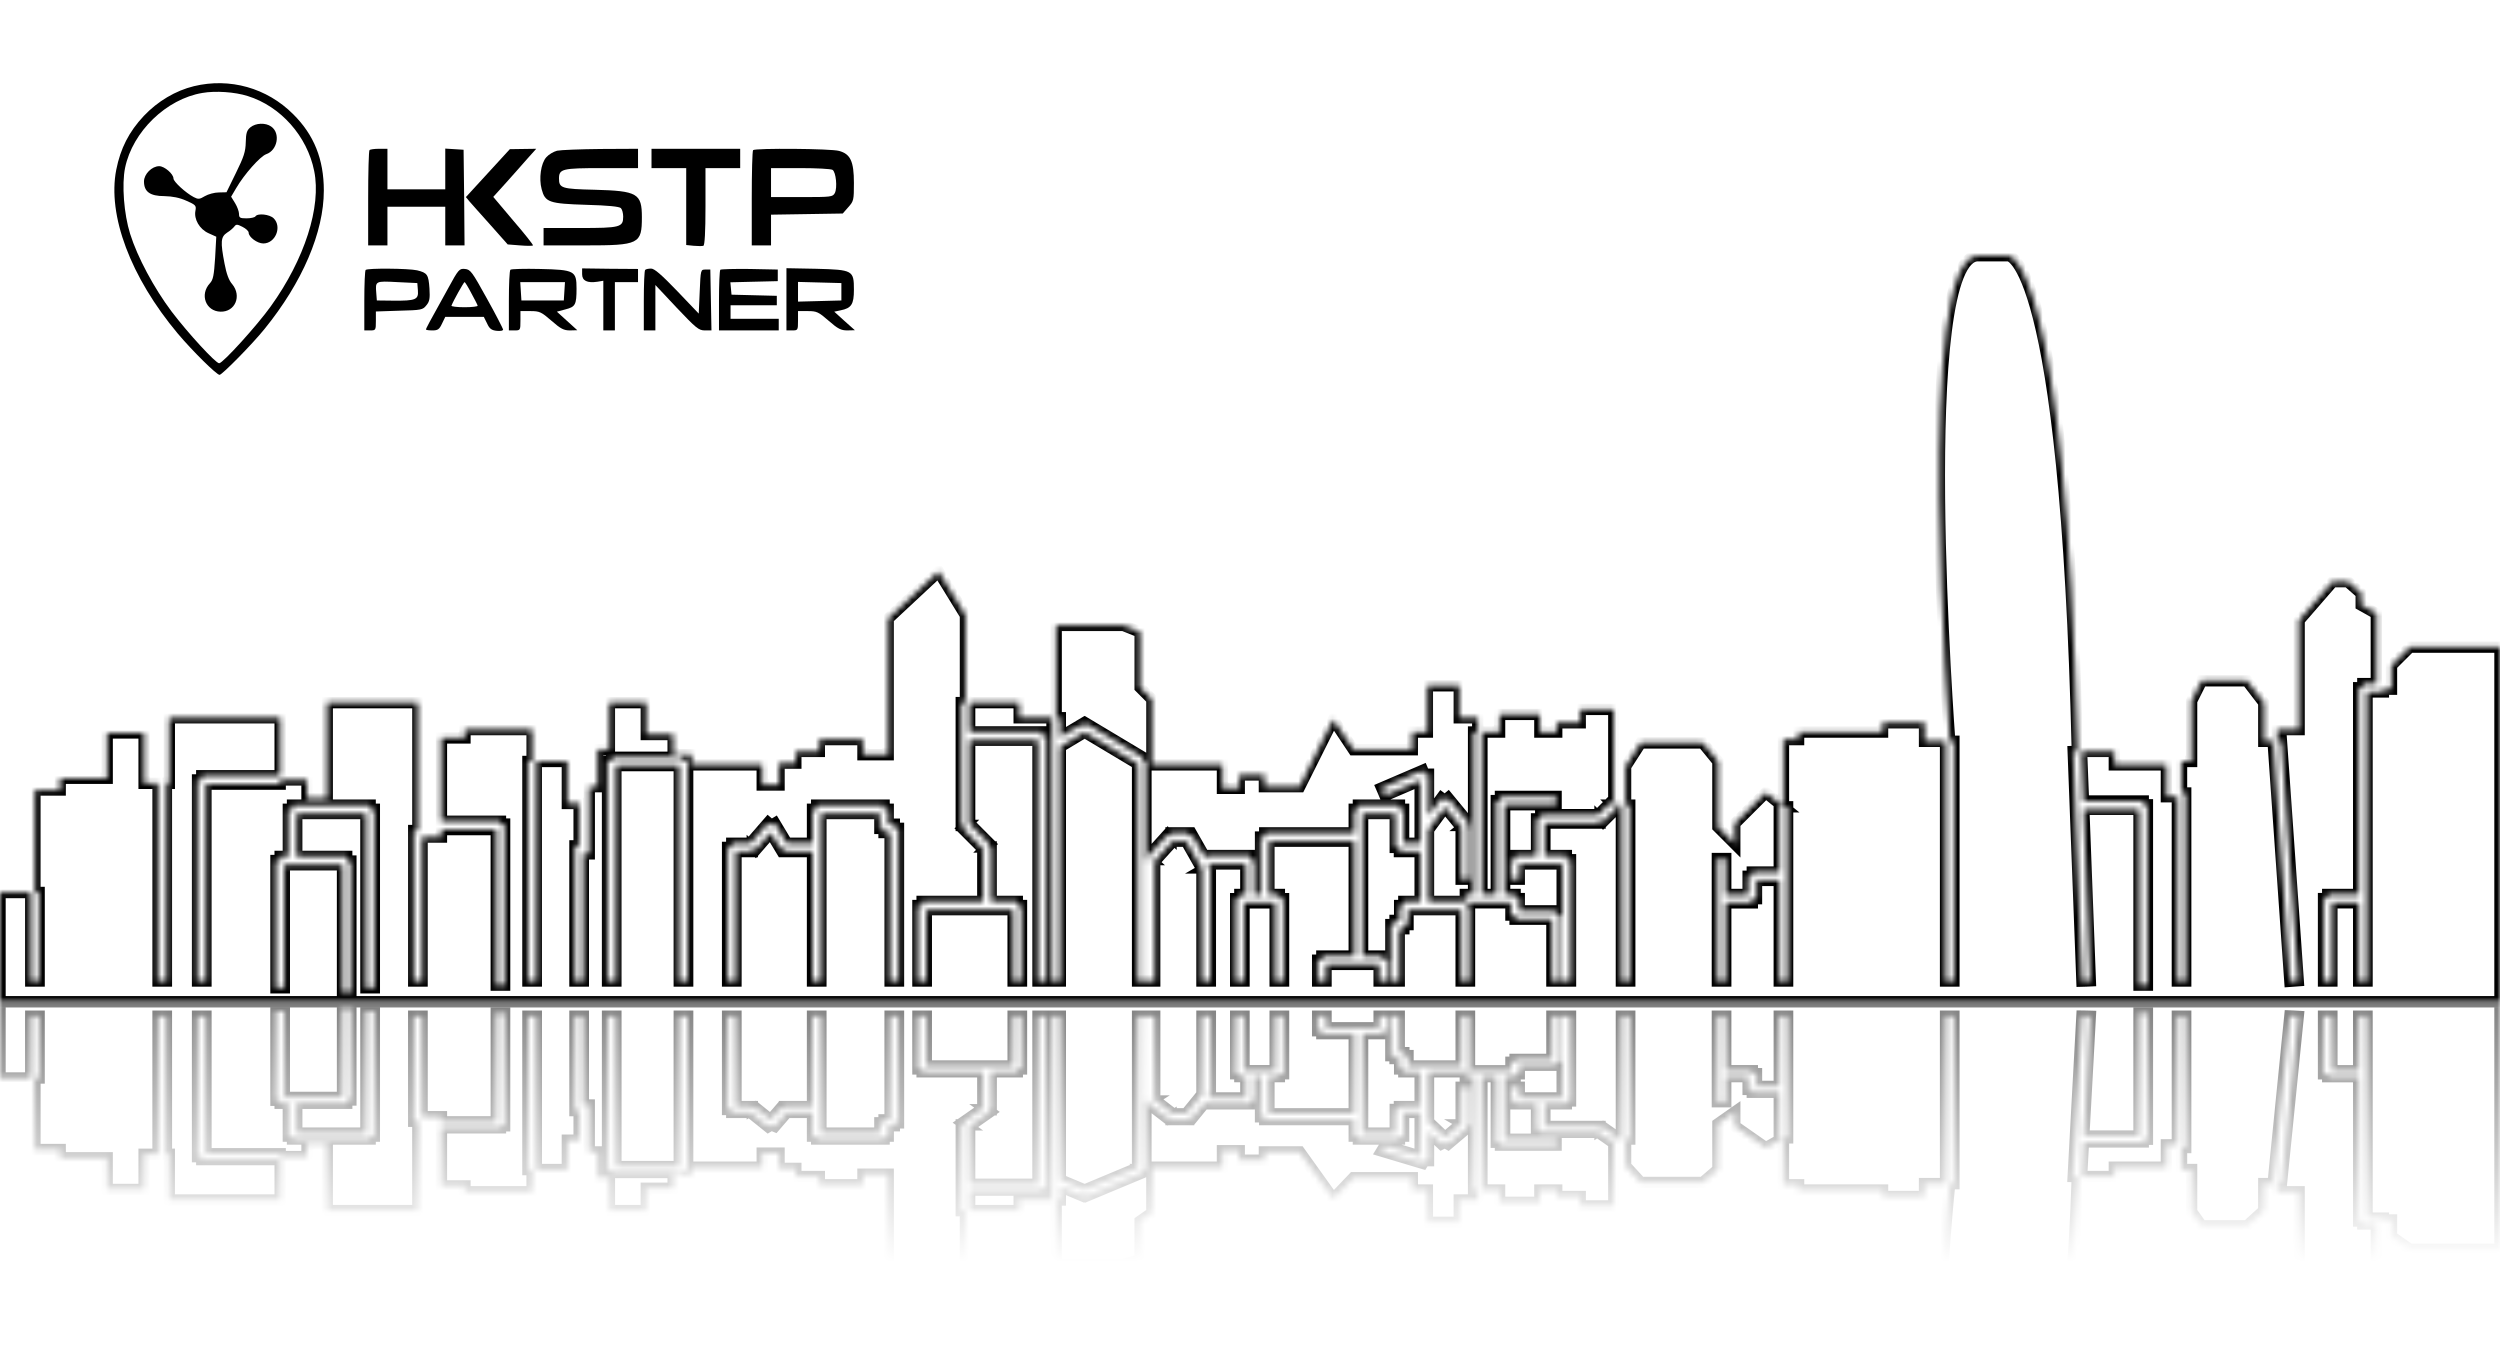 <svg width="440" height="240" viewBox="0 0 440 240" fill="none" xmlns="http://www.w3.org/2000/svg">
<g clip-path="url(#clip0_1214_5896)">
<mask id="path-1-inside-1_1214_5896" fill="white">
<path d="M424.134 113.894L420.899 117.124V121.298H419.471V121.778H416.594V172.653H415.128V158.889H410.408V172.653H408.945V158.156H409.681V157.428H415.128V121.045H415.861V120.311H418.236V107.993L415.578 106.505V104.439L413.209 102.368H410.548L404.64 109.169V128.402H400.801V130.467L401.526 130.413L404.484 172.599L403.751 172.653L403.02 172.707L400.066 130.526L400.801 130.467H398.435V123.666L395.478 119.821H387.493L385.72 123.364V134.016H383.946V139.565H384.682V172.653H383.218V140.223H381.288V134.609H372.124V132.241H366.347L366.684 140.978H377.21V141.652H377.941V173.386H376.474V142.44H366.744L367.892 172.62L367.159 172.653L366.425 172.674L364.886 132.268L365.617 132.241C363.547 45.001 353.497 45.001 353.497 45.001H348.179C336.651 44.704 343.152 130.467 343.152 130.467H343.885V172.653H342.422V130.467H338.721V127.209H331.327V128.838H316.547V130.165H313.884V141.998H314.617V172.653H313.153V154.952H309.14V158.166H308.407V158.9H303.727V172.653H302.261V151.107H303.727V157.433H307.674V154.224H308.407V153.49H313.153V141.998H313.884L310.781 139.49L305.315 144.953V148.507L302.358 145.547V134.016L299.697 130.758H288.762L286.101 134.905V141.706H286.834V172.653H285.368V141.706H284.031L284.548 142.23L282.13 144.64L281.605 144.122V144.856H271.898V150.578H275.675V151.312H276.408V172.653H274.945V152.045H267.389V154.742H265.927V151.312H266.656V150.578H270.435V144.122H271.168V143.389H281.303L283.505 141.183L284.031 141.706V124.853H278.117V127.209H273.979V128.838H271.019V125.737H263.925V128.838H260.817V157.428H263.351V140.903H264.084V140.169H273.869V141.631H264.814V157.428H266.656V158.156H267.389V160.313H273.869V161.046H274.607V172.653H273.138V161.774H266.656V161.046H265.927V158.889H257.898V159.375H258.631V172.653H257.164V160.103H247.808V162.729H247.075V163.457H246.264V172.653H244.792V162.729H245.53V161.996H246.342V159.375H247.075V158.646H249.948V149.877H246.302V149.143H245.569V143.173H239.819V168.268H243.466V169.001H244.202V172.653H242.73V169.73H233.377V172.653H231.91V169.001H232.646V168.268H238.347V148.054H223.325V157.433H225.166V158.166H225.904V172.653H224.432V158.9H218.944V172.653H217.481V158.166H218.214V157.433H219.268V152.045H212.728L212.923 152.39L212.287 152.757H213.02V172.653H211.548V152.951L208.764 148.054H206.426L203.227 151.592V172.653H201.76V151.29H202.459L201.952 150.826L205.559 146.83L206.103 147.326V146.587H209.195V147.326L209.831 146.954L212.287 151.269V150.578H220.004V151.312H220.734V157.433H221.858V147.326H222.592V146.587H238.347V142.44H239.083V141.706H246.302V142.44H247.032V148.416H249.948V137.365L243.752 140.029L243.466 139.35L243.175 138.681L250.393 135.585L250.677 136.259H251.412V143.567L253.698 140.455L254.289 140.903L254.857 140.428L258.464 144.813L257.898 145.276H258.631V154.742H257.164V145.547L254.321 142.084L251.412 146.042V158.646H257.898V157.427H259.353V128.838H260.084V126.325H256.833V120.7H251.213V128.838H248.561V131.945H238.207L234.66 126.622L228.748 138.454H222.538V136.383H218.104V138.745H215.155V134.609H202.734V123.073L200.669 121.007V111.251L197.709 110.064H185.884V126.325H186.615V129.712L190.523 127.377L190.895 128.008L191.272 127.377L201.321 133.39L200.947 134.016H201.683V172.653H200.216V134.431L190.903 128.86L186.615 131.427V172.653H185.153V126.325H179.379V123.666H170.657V128.817H183.425V129.55H184.153V172.653H182.689V130.284H170.657V144.975L174.226 148.556L173.711 149.068H174.444V158.646H179.043V159.375H179.779V172.653H178.312V160.103H163.028V172.653H161.559V159.375H162.295V158.646H172.977V149.376L169.401 145.795L169.921 145.277H169.185V123.666H169.921V108.285L165.193 100.6L156.319 108.878V132.829H151.885V130.165H144.2V132.241H140.062V134.312H137.108V138.152H134.154V134.609H121.735V132.829H118.479V129.28H113.751V123.666H107.25V131.945H105.182V138.454H103.705V150.276H102.662V172.653H101.195V148.874H101.929V141.409H99.858V134.016H94.389V172.653H92.918V134.016H93.653V128.401H81.831V129.874H77.688V144.543H88.077V145.04H88.812V173.386H87.346V146.01H77.688V147.326H74.281V172.653H72.817V146.172H73.55V123.666H57.587V140.525H54.037V137.268H49.309V138.001H36.244V172.653H34.772V137.268H35.514V136.534H49.309V126.325H29.796V137.861H29.284V172.653H27.818V137.861H25.365V128.989H18.861V136.976H10.588V139.042H6.145V157.077H6.884V172.653H5.418V157.077H0V176.309H440V113.894H424.134ZM65.881 173.85H64.409V143.174H52.223V150.735H61.019V151.549H61.752V174.584H60.286V152.196H50.04V173.85H48.576V151.462H49.309V150.734H50.751V142.44H51.487V141.706H65.143V142.44H65.881V173.85ZM121.027 172.653H119.555V134.744H108.392V172.653H106.929V134.016H107.659V133.282H120.288V134.016H121.027V172.653ZM158.131 172.653H156.662V146.528H155.594V145.795H154.861V143.174H144.472V172.653H143.006V149.877H138.07V149.144L137.437 149.521L135.642 146.528L132.952 149.629L132.404 149.144V149.877H129.526V172.653H128.059V149.144H128.792V148.416H132.062L135.197 144.802L135.75 145.277L136.378 144.899L138.486 148.416H143.006V142.44H143.737V141.706H155.594V142.44H156.324V145.061H157.4V145.795H158.131V172.653Z"/>
</mask>
<path d="M424.134 113.894L420.899 117.124V121.298H419.471V121.778H416.594V172.653H415.128V158.889H410.408V172.653H408.945V158.156H409.681V157.428H415.128V121.045H415.861V120.311H418.236V107.993L415.578 106.505V104.439L413.209 102.368H410.548L404.64 109.169V128.402H400.801V130.467L401.526 130.413L404.484 172.599L403.751 172.653L403.02 172.707L400.066 130.526L400.801 130.467H398.435V123.666L395.478 119.821H387.493L385.72 123.364V134.016H383.946V139.565H384.682V172.653H383.218V140.223H381.288V134.609H372.124V132.241H366.347L366.684 140.978H377.21V141.652H377.941V173.386H376.474V142.44H366.744L367.892 172.62L367.159 172.653L366.425 172.674L364.886 132.268L365.617 132.241C363.547 45.001 353.497 45.001 353.497 45.001H348.179C336.651 44.704 343.152 130.467 343.152 130.467H343.885V172.653H342.422V130.467H338.721V127.209H331.327V128.838H316.547V130.165H313.884V141.998H314.617V172.653H313.153V154.952H309.14V158.166H308.407V158.9H303.727V172.653H302.261V151.107H303.727V157.433H307.674V154.224H308.407V153.49H313.153V141.998H313.884L310.781 139.49L305.315 144.953V148.507L302.358 145.547V134.016L299.697 130.758H288.762L286.101 134.905V141.706H286.834V172.653H285.368V141.706H284.031L284.548 142.23L282.13 144.64L281.605 144.122V144.856H271.898V150.578H275.675V151.312H276.408V172.653H274.945V152.045H267.389V154.742H265.927V151.312H266.656V150.578H270.435V144.122H271.168V143.389H281.303L283.505 141.183L284.031 141.706V124.853H278.117V127.209H273.979V128.838H271.019V125.737H263.925V128.838H260.817V157.428H263.351V140.903H264.084V140.169H273.869V141.631H264.814V157.428H266.656V158.156H267.389V160.313H273.869V161.046H274.607V172.653H273.138V161.774H266.656V161.046H265.927V158.889H257.898V159.375H258.631V172.653H257.164V160.103H247.808V162.729H247.075V163.457H246.264V172.653H244.792V162.729H245.53V161.996H246.342V159.375H247.075V158.646H249.948V149.877H246.302V149.143H245.569V143.173H239.819V168.268H243.466V169.001H244.202V172.653H242.73V169.73H233.377V172.653H231.91V169.001H232.646V168.268H238.347V148.054H223.325V157.433H225.166V158.166H225.904V172.653H224.432V158.9H218.944V172.653H217.481V158.166H218.214V157.433H219.268V152.045H212.728L212.923 152.39L212.287 152.757H213.02V172.653H211.548V152.951L208.764 148.054H206.426L203.227 151.592V172.653H201.76V151.29H202.459L201.952 150.826L205.559 146.83L206.103 147.326V146.587H209.195V147.326L209.831 146.954L212.287 151.269V150.578H220.004V151.312H220.734V157.433H221.858V147.326H222.592V146.587H238.347V142.44H239.083V141.706H246.302V142.44H247.032V148.416H249.948V137.365L243.752 140.029L243.466 139.35L243.175 138.681L250.393 135.585L250.677 136.259H251.412V143.567L253.698 140.455L254.289 140.903L254.857 140.428L258.464 144.813L257.898 145.276H258.631V154.742H257.164V145.547L254.321 142.084L251.412 146.042V158.646H257.898V157.427H259.353V128.838H260.084V126.325H256.833V120.7H251.213V128.838H248.561V131.945H238.207L234.66 126.622L228.748 138.454H222.538V136.383H218.104V138.745H215.155V134.609H202.734V123.073L200.669 121.007V111.251L197.709 110.064H185.884V126.325H186.615V129.712L190.523 127.377L190.895 128.008L191.272 127.377L201.321 133.39L200.947 134.016H201.683V172.653H200.216V134.431L190.903 128.86L186.615 131.427V172.653H185.153V126.325H179.379V123.666H170.657V128.817H183.425V129.55H184.153V172.653H182.689V130.284H170.657V144.975L174.226 148.556L173.711 149.068H174.444V158.646H179.043V159.375H179.779V172.653H178.312V160.103H163.028V172.653H161.559V159.375H162.295V158.646H172.977V149.376L169.401 145.795L169.921 145.277H169.185V123.666H169.921V108.285L165.193 100.6L156.319 108.878V132.829H151.885V130.165H144.2V132.241H140.062V134.312H137.108V138.152H134.154V134.609H121.735V132.829H118.479V129.28H113.751V123.666H107.25V131.945H105.182V138.454H103.705V150.276H102.662V172.653H101.195V148.874H101.929V141.409H99.858V134.016H94.389V172.653H92.918V134.016H93.653V128.401H81.831V129.874H77.688V144.543H88.077V145.04H88.812V173.386H87.346V146.01H77.688V147.326H74.281V172.653H72.817V146.172H73.55V123.666H57.587V140.525H54.037V137.268H49.309V138.001H36.244V172.653H34.772V137.268H35.514V136.534H49.309V126.325H29.796V137.861H29.284V172.653H27.818V137.861H25.365V128.989H18.861V136.976H10.588V139.042H6.145V157.077H6.884V172.653H5.418V157.077H0V176.309H440V113.894H424.134ZM65.881 173.85H64.409V143.174H52.223V150.735H61.019V151.549H61.752V174.584H60.286V152.196H50.04V173.85H48.576V151.462H49.309V150.734H50.751V142.44H51.487V141.706H65.143V142.44H65.881V173.85ZM121.027 172.653H119.555V134.744H108.392V172.653H106.929V134.016H107.659V133.282H120.288V134.016H121.027V172.653ZM158.131 172.653H156.662V146.528H155.594V145.795H154.861V143.174H144.472V172.653H143.006V149.877H138.07V149.144L137.437 149.521L135.642 146.528L132.952 149.629L132.404 149.144V149.877H129.526V172.653H128.059V149.144H128.792V148.416H132.062L135.197 144.802L135.75 145.277L136.378 144.899L138.486 148.416H143.006V142.44H143.737V141.706H155.594V142.44H156.324V145.061H157.4V145.795H158.131V172.653Z" stroke="url(#paint0_linear_1214_5896)" stroke-opacity="0.7" style="" stroke-width="2" mask="url(#path-1-inside-1_1214_5896)"/>
<g style="mix-blend-mode:multiply" opacity="0.5">
<mask id="path-2-inside-2_1214_5896" fill="white">
<path d="M440 219.897V176.31H0V189.728H5.418V178.849H6.884V189.728H6.145V202.326H10.588V203.772H18.861V209.354H25.365V203.157H27.818V178.85H29.284V203.157H29.796V211.203H49.309V204.085H35.514V203.567H34.772V178.849H36.244V203.06H49.309V203.567H54.037V201.291H57.587V213.069H73.55V197.343H72.817V178.849H74.281V196.55H77.688V197.451H87.346V178.342H88.812V198.141H88.077V198.486H77.688V208.728H81.831V209.764H93.653V205.843H92.918V178.849H94.389V205.843H99.858V200.676H101.929V195.46H101.195V178.849H102.662V194.479H103.705V202.747H105.182V207.283H107.25V213.069H113.751V209.138H118.479V206.668H121.735V205.433H134.154V202.952H137.108V205.638H140.062V207.078H144.2V208.528H151.885V206.668H156.319V223.397L165.193 229.174L169.921 223.807V213.069H169.185V197.974H169.921L169.401 197.602L172.977 195.115V188.638H162.295V188.131H161.559V178.849H163.028V187.613H178.312V178.849H179.779V188.131H179.043V188.638H174.444V195.32H173.711L174.226 195.687L170.657 198.19V208.436H182.689V178.85H184.153V208.955H183.425V209.462H170.657V213.07H179.379V211.203H185.153V178.85H186.615V207.65L190.903 209.44L200.216 205.552V178.85H201.683V205.843H200.947L201.321 206.28L191.272 210.476L190.895 210.033L190.523 210.476L186.615 208.836V211.203H185.884V222.567H197.709L200.669 221.736V214.925L202.734 213.485V205.433H215.155V202.531H218.104V204.193H222.538V202.747H228.748L234.66 211.004L238.207 207.283H248.561V209.451H251.213V215.135H256.833V211.203H260.084V209.451H259.353V189.491H257.898V188.639H251.412V197.446L254.321 200.201L257.164 197.791V191.362H258.631V197.974H257.898L258.464 198.297L254.857 201.355L254.289 201.032L253.698 201.334L251.412 199.171V204.278H250.677L250.393 204.742L243.175 202.585L243.466 202.11L243.752 201.636L249.948 203.496V195.784H247.032V199.953H246.302V200.46H239.083V199.953H238.347V197.052H222.592V196.55H221.858V189.48H220.734V193.762H220.004V194.269H212.287V193.789L209.831 196.798L209.195 196.55V197.052H206.103V196.55L205.559 196.89L201.952 194.102L202.459 193.778H201.76V178.85H203.227V193.568L206.426 196.033H208.764L211.548 192.613V178.85H213.02V192.753H212.287L212.923 193.001L212.728 193.239H219.268V189.479H218.214V188.972H217.481V178.849H218.944V188.455H224.432V178.849H225.904V188.972H225.166V189.479H223.325V196.033H238.347V181.924H232.646V181.406H231.91V178.85H233.377V180.899H242.73V178.85H244.202V181.406H243.466V181.924H239.819V199.436H245.569V195.267H246.302V194.76H249.948V188.638H247.075V188.131H246.342V186.298H245.53V185.791H244.792V178.849H246.264V185.273H247.075V185.791H247.808V187.613H257.164V178.849H258.631V188.131H257.898V188.465H265.927V186.961H266.656V186.454H273.138V178.849H274.607V186.961H273.869V187.473H267.389V188.984H266.656V189.49H264.814V200.514H273.869V201.539H264.084V201.032H263.351V189.49H260.817V209.45H263.925V211.619H271.02V209.45H273.979V210.589H278.117V212.244H284.031V200.476L283.505 200.827L281.303 199.284H271.168V198.777H270.435V194.269H266.656V193.762H265.927V191.362H267.389V193.239H274.945V178.849H276.408V193.762H275.675V194.269H271.898V198.265H281.605V198.777L282.13 198.411L284.548 200.104L284.031 200.476H285.368V178.849H286.834V200.476H286.101V205.217L288.762 208.113H299.697L302.358 205.843V197.79L305.315 195.719V198.195L310.781 202.014L313.884 200.261H313.153V192.241H308.407V191.734H307.674V189.479H303.727V193.907H302.261V178.849H303.727V188.455H308.407V188.972H309.14V191.211H313.153V178.849H314.617V200.261H313.884V208.528H316.547V209.45H331.327V210.589H338.721V208.318H342.422V178.849H343.885V208.318H343.152C343.152 208.318 336.65 268.215 348.179 267.999H353.497C353.497 267.999 363.547 267.999 365.617 207.078L364.886 207.061L366.425 178.839L367.159 178.849L367.892 178.871L366.744 199.953H376.474V178.342H377.941V200.509H377.21V200.978H366.684L366.353 207.078H372.124V205.433H381.288V201.496H383.218V178.849H384.682V201.96H383.946V205.843H385.72V213.274L387.493 215.755H395.478L398.435 213.069V208.318H400.801L400.066 208.275L403.02 178.817L403.751 178.849L404.484 178.893L401.526 208.35L400.801 208.318V209.764H404.64V223.192L410.548 227.933H413.209L415.578 226.493V225.048L418.236 224.013V215.41H415.861V214.892H415.128V189.491H409.681V188.984H408.945V178.85H410.408V188.466H415.128V178.85H416.594V214.391H419.471V214.72H420.899V217.632L424.134 219.897H440ZM65.881 199.953H65.143V200.46H51.487V199.953H50.751V194.167H49.309V193.649H48.576V178.019H50.04V193.142H60.286V177.501H61.752V193.594H61.019V194.167H52.223V199.436H64.409V178.019H65.881V199.953ZM121.027 205.843H120.288V206.35H107.659V205.843H106.929V178.85H108.392V205.325H119.555V178.85H121.027V205.843ZM158.131 197.618H157.4V198.125H156.324V199.953H155.594V200.46H143.737V199.953H143.006V195.784H138.486L136.378 198.233L135.75 197.974L135.197 198.303L132.062 195.784H128.792V195.267H128.059V178.85H129.526V194.76H132.404V195.267L132.952 194.932L135.642 197.095L137.437 195.008L138.07 195.267V194.76H143.006V178.85H144.472V199.436H154.861V197.618H155.594V197.095H156.662V178.849H158.131V197.618Z"/>
</mask>
<path d="M440 219.897V220.897H441V219.897H440ZM440 176.31H441V175.31H440V176.31ZM0 176.31V175.31H-1V176.31H0ZM0 189.728H-1V190.728H0V189.728ZM5.418 189.728V190.728H6.418V189.728H5.418ZM5.418 178.849V177.849H4.418V178.849H5.418ZM6.884 178.849H7.884V177.849H6.884V178.849ZM6.884 189.728V190.728H7.884V189.728H6.884ZM6.145 189.728V188.728H5.145V189.728H6.145ZM6.145 202.326H5.145V203.326H6.145V202.326ZM10.588 202.326H11.588V201.326H10.588V202.326ZM10.588 203.772H9.588V204.772H10.588V203.772ZM18.861 203.772H19.861V202.772H18.861V203.772ZM18.861 209.354H17.861V210.354H18.861V209.354ZM25.365 209.354V210.354H26.365V209.354H25.365ZM25.365 203.157V202.157H24.365V203.157H25.365ZM27.818 203.157V204.157H28.818V203.157H27.818ZM27.818 178.85V177.85H26.818V178.85H27.818ZM29.284 178.85H30.284V177.85H29.284V178.85ZM29.284 203.157H28.284V204.157H29.284V203.157ZM29.796 203.157H30.796V202.157H29.796V203.157ZM29.796 211.203H28.796V212.203H29.796V211.203ZM49.309 211.203V212.203H50.309V211.203H49.309ZM49.309 204.085H50.309V203.085H49.309V204.085ZM35.514 204.085H34.514V205.085H35.514V204.085ZM35.514 203.567H36.514V202.567H35.514V203.567ZM34.772 203.567H33.772V204.567H34.772V203.567ZM34.772 178.849V177.849H33.772V178.849H34.772ZM36.244 178.849H37.244V177.849H36.244V178.849ZM36.244 203.06H35.244V204.06H36.244V203.06ZM49.309 203.06H50.309V202.06H49.309V203.06ZM49.309 203.567H48.309V204.567H49.309V203.567ZM54.037 203.567V204.567H55.037V203.567H54.037ZM54.037 201.291V200.291H53.037V201.291H54.037ZM57.587 201.291H58.587V200.291H57.587V201.291ZM57.587 213.069H56.587V214.069H57.587V213.069ZM73.55 213.069V214.069H74.55V213.069H73.55ZM73.55 197.343H74.55V196.343H73.55V197.343ZM72.817 197.343H71.817V198.343H72.817V197.343ZM72.817 178.849V177.849H71.817V178.849H72.817ZM74.281 178.849H75.281V177.849H74.281V178.849ZM74.281 196.55H73.281V197.55H74.281V196.55ZM77.688 196.55H78.688V195.55H77.688V196.55ZM77.688 197.451H76.688V198.451H77.688V197.451ZM87.346 197.451V198.451H88.346V197.451H87.346ZM87.346 178.342V177.342H86.346V178.342H87.346ZM88.812 178.342H89.812V177.342H88.812V178.342ZM88.812 198.141V199.141H89.812V198.141H88.812ZM88.077 198.141V197.141H87.077V198.141H88.077ZM88.077 198.486V199.486H89.077V198.486H88.077ZM77.688 198.486V197.486H76.688V198.486H77.688ZM77.688 208.728H76.688V209.728H77.688V208.728ZM81.831 208.728H82.831V207.728H81.831V208.728ZM81.831 209.764H80.831V210.764H81.831V209.764ZM93.653 209.764V210.764H94.653V209.764H93.653ZM93.653 205.843H94.653V204.843H93.653V205.843ZM92.918 205.843H91.918V206.843H92.918V205.843ZM92.918 178.849V177.849H91.918V178.849H92.918ZM94.389 178.849H95.389V177.849H94.389V178.849ZM94.389 205.843H93.389V206.843H94.389V205.843ZM99.858 205.843V206.843H100.858V205.843H99.858ZM99.858 200.676V199.676H98.858V200.676H99.858ZM101.929 200.676V201.676H102.929V200.676H101.929ZM101.929 195.46H102.929V194.46H101.929V195.46ZM101.195 195.46H100.195V196.46H101.195V195.46ZM101.195 178.849V177.849H100.195V178.849H101.195ZM102.662 178.849H103.662V177.849H102.662V178.849ZM102.662 194.479H101.662V195.479H102.662V194.479ZM103.705 194.479H104.705V193.479H103.705V194.479ZM103.705 202.747H102.705V203.747H103.705V202.747ZM105.182 202.747H106.182V201.747H105.182V202.747ZM105.182 207.283H104.182V208.283H105.182V207.283ZM107.25 207.283H108.25V206.283H107.25V207.283ZM107.25 213.069H106.25V214.069H107.25V213.069ZM113.751 213.069V214.069H114.751V213.069H113.751ZM113.751 209.138V208.138H112.751V209.138H113.751ZM118.479 209.138V210.138H119.479V209.138H118.479ZM118.479 206.668V205.668H117.479V206.668H118.479ZM121.735 206.668V207.668H122.735V206.668H121.735ZM121.735 205.433V204.433H120.735V205.433H121.735ZM134.154 205.433V206.433H135.154V205.433H134.154ZM134.154 202.952V201.952H133.154V202.952H134.154ZM137.108 202.952H138.108V201.952H137.108V202.952ZM137.108 205.638H136.108V206.638H137.108V205.638ZM140.062 205.638H141.062V204.638H140.062V205.638ZM140.062 207.078H139.062V208.078H140.062V207.078ZM144.2 207.078H145.2V206.078H144.2V207.078ZM144.2 208.528H143.2V209.528H144.2V208.528ZM151.885 208.528V209.528H152.885V208.528H151.885ZM151.885 206.668V205.668H150.885V206.668H151.885ZM156.319 206.668H157.319V205.668H156.319V206.668ZM156.319 223.397H155.319V223.94L155.774 224.235L156.319 223.397ZM165.193 229.174L164.647 230.012L165.372 230.483L165.943 229.835L165.193 229.174ZM169.921 223.807L170.671 224.468L170.921 224.185V223.807H169.921ZM169.921 213.069H170.921V212.069H169.921V213.069ZM169.185 213.069H168.185V214.069H169.185V213.069ZM169.185 197.974V196.974H168.185V197.974H169.185ZM169.921 197.974V198.974H173.036L170.503 197.161L169.921 197.974ZM169.401 197.602L168.83 196.781L167.666 197.59L168.819 198.415L169.401 197.602ZM172.977 195.115L173.548 195.936L173.977 195.638V195.115H172.977ZM172.977 188.638H173.977V187.638H172.977V188.638ZM162.295 188.638H161.295V189.638H162.295V188.638ZM162.295 188.131H163.295V187.131H162.295V188.131ZM161.559 188.131H160.559V189.131H161.559V188.131ZM161.559 178.849V177.849H160.559V178.849H161.559ZM163.028 178.849H164.028V177.849H163.028V178.849ZM163.028 187.613H162.028V188.613H163.028V187.613ZM178.312 187.613V188.613H179.312V187.613H178.312ZM178.312 178.849V177.849H177.312V178.849H178.312ZM179.779 178.849H180.779V177.849H179.779V178.849ZM179.779 188.131V189.131H180.779V188.131H179.779ZM179.043 188.131V187.131H178.043V188.131H179.043ZM179.043 188.638V189.638H180.043V188.638H179.043ZM174.444 188.638V187.638H173.444V188.638H174.444ZM174.444 195.32V196.32H175.444V195.32H174.444ZM173.711 195.32V194.32H170.59L173.13 196.134L173.711 195.32ZM174.226 195.687L174.8 196.506L175.957 195.695L174.807 194.874L174.226 195.687ZM170.657 198.19L170.082 197.371L169.657 197.67V198.19H170.657ZM170.657 208.436H169.657V209.436H170.657V208.436ZM182.689 208.436V209.436H183.689V208.436H182.689ZM182.689 178.85V177.85H181.689V178.85H182.689ZM184.153 178.85H185.153V177.85H184.153V178.85ZM184.153 208.955V209.955H185.153V208.955H184.153ZM183.425 208.955V207.955H182.425V208.955H183.425ZM183.425 209.462V210.462H184.425V209.462H183.425ZM170.657 209.462V208.462H169.657V209.462H170.657ZM170.657 213.07H169.657V214.07H170.657V213.07ZM179.379 213.07V214.07H180.379V213.07H179.379ZM179.379 211.203V210.203H178.379V211.203H179.379ZM185.153 211.203V212.203H186.153V211.203H185.153ZM185.153 178.85V177.85H184.153V178.85H185.153ZM186.615 178.85H187.615V177.85H186.615V178.85ZM186.615 207.65H185.615V208.316L186.229 208.573L186.615 207.65ZM190.903 209.44L190.518 210.363L190.903 210.524L191.288 210.363L190.903 209.44ZM200.216 205.552L200.601 206.474L201.216 206.218V205.552H200.216ZM200.216 178.85V177.85H199.216V178.85H200.216ZM201.683 178.85H202.683V177.85H201.683V178.85ZM201.683 205.843V206.843H202.683V205.843H201.683ZM200.947 205.843V204.843H198.773L200.187 206.493L200.947 205.843ZM201.321 206.28L201.706 207.202L202.975 206.673L202.08 205.629L201.321 206.28ZM191.272 210.476L190.511 211.124L190.984 211.68L191.657 211.398L191.272 210.476ZM190.895 210.033L191.656 209.385L190.89 208.486L190.13 209.39L190.895 210.033ZM190.523 210.476L190.136 211.398L190.815 211.682L191.288 211.119L190.523 210.476ZM186.615 208.836L187.001 207.914L185.615 207.332V208.836H186.615ZM186.615 211.203V212.203H187.615V211.203H186.615ZM185.884 211.203V210.203H184.884V211.203H185.884ZM185.884 222.567H184.884V223.567H185.884V222.567ZM197.709 222.567V223.567H197.847L197.979 223.53L197.709 222.567ZM200.669 221.736L200.939 222.699L201.669 222.494V221.736H200.669ZM200.669 214.925L200.097 214.105L199.669 214.404V214.925H200.669ZM202.734 213.485L203.306 214.305L203.734 214.007V213.485H202.734ZM202.734 205.433V204.433H201.734V205.433H202.734ZM215.155 205.433V206.433H216.155V205.433H215.155ZM215.155 202.531V201.531H214.155V202.531H215.155ZM218.104 202.531H219.104V201.531H218.104V202.531ZM218.104 204.193H217.104V205.193H218.104V204.193ZM222.538 204.193V205.193H223.538V204.193H222.538ZM222.538 202.747V201.747H221.538V202.747H222.538ZM228.748 202.747L229.561 202.165L229.262 201.747H228.748V202.747ZM234.66 211.004L233.846 211.586L234.55 212.569L235.383 211.694L234.66 211.004ZM238.207 207.283V206.283H237.779L237.483 206.593L238.207 207.283ZM248.561 207.283H249.561V206.283H248.561V207.283ZM248.561 209.451H247.561V210.451H248.561V209.451ZM251.213 209.451H252.213V208.451H251.213V209.451ZM251.213 215.135H250.213V216.135H251.213V215.135ZM256.833 215.135V216.135H257.833V215.135H256.833ZM256.833 211.203V210.203H255.833V211.203H256.833ZM260.084 211.203V212.203H261.084V211.203H260.084ZM260.084 209.451H261.084V208.451H260.084V209.451ZM259.353 209.451H258.353V210.451H259.353V209.451ZM259.353 189.491H260.353V188.491H259.353V189.491ZM257.898 189.491H256.898V190.491H257.898V189.491ZM257.898 188.639H258.898V187.639H257.898V188.639ZM251.412 188.639V187.639H250.412V188.639H251.412ZM251.412 197.446H250.412V197.876L250.725 198.171L251.412 197.446ZM254.321 200.201L253.633 200.927L254.284 201.544L254.967 200.964L254.321 200.201ZM257.164 197.791L257.811 198.553L258.164 198.254V197.791H257.164ZM257.164 191.362V190.362H256.164V191.362H257.164ZM258.631 191.362H259.631V190.362H258.631V191.362ZM258.631 197.974V198.974H259.631V197.974H258.631ZM257.898 197.974V196.974H254.135L257.401 198.842L257.898 197.974ZM258.464 198.297L259.11 199.06L260.199 198.138L258.96 197.429L258.464 198.297ZM254.857 201.355L254.363 202.224L254.97 202.57L255.504 202.118L254.857 201.355ZM254.289 201.032L254.783 200.163L254.314 199.896L253.833 200.141L254.289 201.032ZM253.698 201.334L253.011 202.06L253.524 202.546L254.153 202.224L253.698 201.334ZM251.412 199.171L252.1 198.445L250.412 196.848V199.171H251.412ZM251.412 204.278V205.278H252.412V204.278H251.412ZM250.677 204.278V203.278H250.115L249.823 203.757L250.677 204.278ZM250.393 204.742L250.107 205.701L250.845 205.921L251.247 205.263L250.393 204.742ZM243.175 202.585L242.322 202.063L241.643 203.171L242.889 203.543L243.175 202.585ZM243.466 202.11L244.319 202.633L244.322 202.627L243.466 202.11ZM243.752 201.636L244.039 200.678L243.296 200.455L242.895 201.12L243.752 201.636ZM249.948 203.496L249.661 204.454L250.948 204.841V203.496H249.948ZM249.948 195.784H250.948V194.784H249.948V195.784ZM247.032 195.784V194.784H246.032V195.784H247.032ZM247.032 199.953V200.953H248.032V199.953H247.032ZM246.302 199.953V198.953H245.302V199.953H246.302ZM246.302 200.46V201.46H247.302V200.46H246.302ZM239.083 200.46H238.083V201.46H239.083V200.46ZM239.083 199.953H240.083V198.953H239.083V199.953ZM238.347 199.953H237.347V200.953H238.347V199.953ZM238.347 197.052H239.347V196.052H238.347V197.052ZM222.592 197.052H221.592V198.052H222.592V197.052ZM222.592 196.55H223.592V195.55H222.592V196.55ZM221.858 196.55H220.858V197.55H221.858V196.55ZM221.858 189.48H222.858V188.48H221.858V189.48ZM220.734 189.48V188.48H219.734V189.48H220.734ZM220.734 193.762V194.762H221.734V193.762H220.734ZM220.004 193.762V192.762H219.004V193.762H220.004ZM220.004 194.269V195.269H221.004V194.269H220.004ZM212.287 194.269H211.287V195.269H212.287V194.269ZM212.287 193.789H213.287V190.982L211.512 193.157L212.287 193.789ZM209.831 196.798L209.468 197.73L210.145 197.994L210.606 197.431L209.831 196.798ZM209.195 196.55L209.558 195.619L208.195 195.087V196.55H209.195ZM209.195 197.052V198.052H210.195V197.052H209.195ZM206.103 197.052H205.103V198.052H206.103V197.052ZM206.103 196.55H207.103V194.748L205.573 195.702L206.103 196.55ZM205.559 196.89L204.947 197.681L205.497 198.107L206.088 197.738L205.559 196.89ZM201.952 194.102L201.414 193.259L200.216 194.024L201.34 194.893L201.952 194.102ZM202.459 193.778L202.997 194.621L205.883 192.778H202.459V193.778ZM201.76 193.778H200.76V194.778H201.76V193.778ZM201.76 178.85V177.85H200.76V178.85H201.76ZM203.227 178.85H204.227V177.85H203.227V178.85ZM203.227 193.568H202.227V194.06L202.616 194.36L203.227 193.568ZM206.426 196.033L205.816 196.825L206.086 197.033H206.426V196.033ZM208.764 196.033V197.033H209.239L209.539 196.664L208.764 196.033ZM211.548 192.613L212.324 193.245L212.548 192.969V192.613H211.548ZM211.548 178.85V177.85H210.548V178.85H211.548ZM213.02 178.85H214.02V177.85H213.02V178.85ZM213.02 192.753V193.753H214.02V192.753H213.02ZM212.287 192.753V191.753L211.924 193.685L212.287 192.753ZM212.923 193.001L213.697 193.635L214.568 192.57L213.286 192.07L212.923 193.001ZM212.728 193.239L211.955 192.605L210.618 194.239H212.728V193.239ZM219.268 193.239V194.239H220.268V193.239H219.268ZM219.268 189.479H220.268V188.479H219.268V189.479ZM218.214 189.479H217.214V190.479H218.214V189.479ZM218.214 188.972H219.214V187.972H218.214V188.972ZM217.481 188.972H216.481V189.972H217.481V188.972ZM217.481 178.849V177.849H216.481V178.849H217.481ZM218.944 178.849H219.944V177.849H218.944V178.849ZM218.944 188.455H217.944V189.455H218.944V188.455ZM224.432 188.455V189.455H225.432V188.455H224.432ZM224.432 178.849V177.849H223.432V178.849H224.432ZM225.904 178.849H226.904V177.849H225.904V178.849ZM225.904 188.972V189.972H226.904V188.972H225.904ZM225.166 188.972V187.972H224.166V188.972H225.166ZM225.166 189.479V190.479H226.166V189.479H225.166ZM223.325 189.479V188.479H222.325V189.479H223.325ZM223.325 196.033H222.325V197.033H223.325V196.033ZM238.347 196.033V197.033H239.347V196.033H238.347ZM238.347 181.924H239.347V180.924H238.347V181.924ZM232.646 181.924H231.646V182.924H232.646V181.924ZM232.646 181.406H233.646V180.406H232.646V181.406ZM231.91 181.406H230.91V182.406H231.91V181.406ZM231.91 178.85V177.85H230.91V178.85H231.91ZM233.377 178.85H234.377V177.85H233.377V178.85ZM233.377 180.899H232.377V181.899H233.377V180.899ZM242.73 180.899V181.899H243.73V180.899H242.73ZM242.73 178.85V177.85H241.73V178.85H242.73ZM244.202 178.85H245.202V177.85H244.202V178.85ZM244.202 181.406V182.406H245.202V181.406H244.202ZM243.466 181.406V180.406H242.466V181.406H243.466ZM243.466 181.924V182.924H244.466V181.924H243.466ZM239.819 181.924V180.924H238.819V181.924H239.819ZM239.819 199.436H238.819V200.436H239.819V199.436ZM245.569 199.436V200.436H246.569V199.436H245.569ZM245.569 195.267V194.267H244.569V195.267H245.569ZM246.302 195.267V196.267H247.302V195.267H246.302ZM246.302 194.76V193.76H245.302V194.76H246.302ZM249.948 194.76V195.76H250.948V194.76H249.948ZM249.948 188.638H250.948V187.638H249.948V188.638ZM247.075 188.638H246.075V189.638H247.075V188.638ZM247.075 188.131H248.075V187.131H247.075V188.131ZM246.342 188.131H245.342V189.131H246.342V188.131ZM246.342 186.298H247.342V185.298H246.342V186.298ZM245.53 186.298H244.53V187.298H245.53V186.298ZM245.53 185.791H246.53V184.791H245.53V185.791ZM244.792 185.791H243.792V186.791H244.792V185.791ZM244.792 178.849V177.849H243.792V178.849H244.792ZM246.264 178.849H247.264V177.849H246.264V178.849ZM246.264 185.273H245.264V186.273H246.264V185.273ZM247.075 185.273H248.075V184.273H247.075V185.273ZM247.075 185.791H246.075V186.791H247.075V185.791ZM247.808 185.791H248.808V184.791H247.808V185.791ZM247.808 187.613H246.808V188.613H247.808V187.613ZM257.164 187.613V188.613H258.164V187.613H257.164ZM257.164 178.849V177.849H256.164V178.849H257.164ZM258.631 178.849H259.631V177.849H258.631V178.849ZM258.631 188.131V189.131H259.631V188.131H258.631ZM257.898 188.131V187.131H256.898V188.131H257.898ZM257.898 188.465H256.898V189.465H257.898V188.465ZM265.927 188.465V189.465H266.927V188.465H265.927ZM265.927 186.961V185.961H264.927V186.961H265.927ZM266.656 186.961V187.961H267.656V186.961H266.656ZM266.656 186.454V185.454H265.656V186.454H266.656ZM273.138 186.454V187.454H274.138V186.454H273.138ZM273.138 178.849V177.849H272.138V178.849H273.138ZM274.607 178.849H275.607V177.849H274.607V178.849ZM274.607 186.961V187.961H275.607V186.961H274.607ZM273.869 186.961V185.961H272.869V186.961H273.869ZM273.869 187.473V188.473H274.869V187.473H273.869ZM267.389 187.473V186.473H266.389V187.473H267.389ZM267.389 188.984V189.984H268.389V188.984H267.389ZM266.656 188.984V187.984H265.656V188.984H266.656ZM266.656 189.49V190.49H267.656V189.49H266.656ZM264.814 189.49V188.49H263.814V189.49H264.814ZM264.814 200.514H263.814V201.514H264.814V200.514ZM273.869 200.514H274.869V199.514H273.869V200.514ZM273.869 201.539V202.539H274.869V201.539H273.869ZM264.084 201.539H263.084V202.539H264.084V201.539ZM264.084 201.032H265.084V200.032H264.084V201.032ZM263.351 201.032H262.351V202.032H263.351V201.032ZM263.351 189.49H264.351V188.49H263.351V189.49ZM260.817 189.49V188.49H259.817V189.49H260.817ZM260.817 209.45H259.817V210.45H260.817V209.45ZM263.925 209.45H264.925V208.45H263.925V209.45ZM263.925 211.619H262.925V212.619H263.925V211.619ZM271.02 211.619V212.619H272.02V211.619H271.02ZM271.02 209.45V208.45H270.02V209.45H271.02ZM273.979 209.45H274.979V208.45H273.979V209.45ZM273.979 210.589H272.979V211.589H273.979V210.589ZM278.117 210.589H279.117V209.589H278.117V210.589ZM278.117 212.244H277.117V213.244H278.117V212.244ZM284.031 212.244V213.244H285.031V212.244H284.031ZM283.505 200.827L282.931 201.646L283.491 202.038L284.06 201.659L283.505 200.827ZM281.303 199.284L281.877 198.465L281.618 198.284H281.303V199.284ZM271.168 199.284H270.168V200.284H271.168V199.284ZM271.168 198.777H272.168V197.777H271.168V198.777ZM270.435 198.777H269.435V199.777H270.435V198.777ZM270.435 194.269H271.435V193.269H270.435V194.269ZM266.656 194.269H265.656V195.269H266.656V194.269ZM266.656 193.762H267.656V192.762H266.656V193.762ZM265.927 193.762H264.927V194.762H265.927V193.762ZM265.927 191.362V190.362H264.927V191.362H265.927ZM267.389 191.362H268.389V190.362H267.389V191.362ZM267.389 193.239H266.389V194.239H267.389V193.239ZM274.945 193.239V194.239H275.945V193.239H274.945ZM274.945 178.849V177.849H273.945V178.849H274.945ZM276.408 178.849H277.408V177.849H276.408V178.849ZM276.408 193.762V194.762H277.408V193.762H276.408ZM275.675 193.762V192.762H274.675V193.762H275.675ZM275.675 194.269V195.269H276.675V194.269H275.675ZM271.898 194.269V193.269H270.898V194.269H271.898ZM271.898 198.265H270.898V199.265H271.898V198.265ZM281.605 198.265H282.605V197.265H281.605V198.265ZM281.605 198.777H280.605V200.694L282.177 199.597L281.605 198.777ZM282.13 198.411L282.704 197.592L282.132 197.191L281.558 197.591L282.13 198.411ZM284.548 200.104L285.132 200.917L286.277 200.095L285.122 199.285L284.548 200.104ZM285.368 200.476V201.476H286.368V200.476H285.368ZM285.368 178.849V177.849H284.368V178.849H285.368ZM286.834 178.849H287.834V177.849H286.834V178.849ZM286.834 200.476V201.476H287.834V200.476H286.834ZM286.101 200.476V199.476H285.101V200.476H286.101ZM286.101 205.217H285.101V205.606L285.364 205.893L286.101 205.217ZM288.762 208.113L288.025 208.79L288.322 209.113H288.762V208.113ZM299.697 208.113V209.113H300.066L300.346 208.874L299.697 208.113ZM302.358 205.843L303.007 206.603L303.358 206.304V205.843H302.358ZM302.358 197.79L301.784 196.971L301.358 197.27V197.79H302.358ZM305.315 195.719H306.315V193.798L304.741 194.9L305.315 195.719ZM305.315 198.195H304.315V198.717L304.742 199.015L305.315 198.195ZM310.781 202.014L310.208 202.833L310.725 203.194L311.273 202.884L310.781 202.014ZM313.153 200.261H312.153V201.261H313.153V200.261ZM313.153 192.241H314.153V191.241H313.153V192.241ZM308.407 192.241H307.407V193.241H308.407V192.241ZM308.407 191.734H309.407V190.734H308.407V191.734ZM307.674 191.734H306.674V192.734H307.674V191.734ZM307.674 189.479H308.674V188.479H307.674V189.479ZM303.727 189.479V188.479H302.727V189.479H303.727ZM303.727 193.907V194.907H304.727V193.907H303.727ZM302.261 193.907H301.261V194.907H302.261V193.907ZM302.261 178.849V177.849H301.261V178.849H302.261ZM303.727 178.849H304.727V177.849H303.727V178.849ZM303.727 188.455H302.727V189.455H303.727V188.455ZM308.407 188.455H309.407V187.455H308.407V188.455ZM308.407 188.972H307.407V189.972H308.407V188.972ZM309.14 188.972H310.14V187.972H309.14V188.972ZM309.14 191.211H308.14V192.211H309.14V191.211ZM313.153 191.211V192.211H314.153V191.211H313.153ZM313.153 178.849V177.849H312.153V178.849H313.153ZM314.617 178.849H315.617V177.849H314.617V178.849ZM314.617 200.261V201.261H315.617V200.261H314.617ZM313.884 208.528H312.884V209.528H313.884V208.528ZM316.547 208.528H317.547V207.528H316.547V208.528ZM316.547 209.45H315.547V210.45H316.547V209.45ZM331.327 209.45H332.327V208.45H331.327V209.45ZM331.327 210.589H330.327V211.589H331.327V210.589ZM338.721 210.589V211.589H339.721V210.589H338.721ZM338.721 208.318V207.318H337.721V208.318H338.721ZM342.422 208.318V209.318H343.422V208.318H342.422ZM342.422 178.849V177.849H341.422V178.849H342.422ZM343.885 178.849H344.885V177.849H343.885V178.849ZM343.885 208.318V209.318H344.885V208.318H343.885ZM343.152 208.318V207.318H342.255L342.158 208.21L343.152 208.318ZM348.179 267.999V266.999H348.17L348.161 267L348.179 267.999ZM353.497 267.999L353.497 268.999H353.497L353.497 267.999ZM365.617 207.078L366.616 207.112L366.651 206.101L365.64 206.078L365.617 207.078ZM364.886 207.061L363.887 207.007L363.831 208.038L364.863 208.061L364.886 207.061ZM366.425 178.839L366.439 177.839L365.479 177.825L365.427 178.784L366.425 178.839ZM367.159 178.849L367.188 177.85L367.181 177.85L367.173 177.85L367.159 178.849ZM367.892 178.871L368.89 178.925L368.946 177.902L367.921 177.871L367.892 178.871ZM366.744 199.953L365.745 199.899L365.688 200.953H366.744V199.953ZM376.474 199.953V200.953H377.474V199.953H376.474ZM376.474 178.342V177.342H375.474V178.342H376.474ZM377.941 178.342H378.941V177.342H377.941V178.342ZM377.941 200.509V201.509H378.941V200.509H377.941ZM377.21 200.509V199.509H376.21V200.509H377.21ZM377.21 200.978V201.978H378.21V200.978H377.21ZM366.684 200.978V199.978H365.737L365.685 200.924L366.684 200.978ZM366.353 207.078L365.354 207.024L365.297 208.078H366.353V207.078ZM372.124 207.078V208.078H373.124V207.078H372.124ZM372.124 205.433V204.433H371.124V205.433H372.124ZM381.288 205.433V206.433H382.288V205.433H381.288ZM381.288 201.496V200.496H380.288V201.496H381.288ZM383.218 201.496V202.496H384.218V201.496H383.218ZM383.218 178.849V177.849H382.218V178.849H383.218ZM384.682 178.849H385.682V177.849H384.682V178.849ZM384.682 201.96V202.96H385.682V201.96H384.682ZM383.946 201.96V200.96H382.946V201.96H383.946ZM383.946 205.843H382.946V206.843H383.946V205.843ZM385.72 205.843H386.72V204.843H385.72V205.843ZM385.72 213.274H384.72V213.595L384.907 213.856L385.72 213.274ZM387.493 215.755L386.68 216.337L386.979 216.755H387.493V215.755ZM395.478 215.755V216.755H395.864L396.15 216.495L395.478 215.755ZM398.435 213.069L399.107 213.81L399.435 213.512V213.069H398.435ZM398.435 208.318V207.318H397.435V208.318H398.435ZM400.066 208.275L399.071 208.175L398.967 209.211L400.006 209.273L400.066 208.275ZM403.02 178.817L403.063 177.818L402.119 177.777L402.025 178.718L403.02 178.817ZM403.751 178.849L403.809 177.851L403.802 177.851L403.794 177.85L403.751 178.849ZM404.484 178.893L405.479 178.992L405.583 177.955L404.542 177.894L404.484 178.893ZM401.526 208.35L401.482 209.349L402.427 209.391L402.521 208.45L401.526 208.35ZM400.801 209.764H399.801V210.764H400.801V209.764ZM404.64 209.764H405.64V208.764H404.64V209.764ZM404.64 223.192H403.64V223.672L404.014 223.972L404.64 223.192ZM410.548 227.933L409.923 228.713L410.197 228.933H410.548V227.933ZM413.209 227.933V228.933H413.489L413.728 228.788L413.209 227.933ZM415.578 226.493L416.097 227.348L416.578 227.056V226.493H415.578ZM415.578 225.048L415.215 224.116L414.578 224.364V225.048H415.578ZM418.236 224.013L418.599 224.944L419.236 224.696V224.013H418.236ZM418.236 215.41H419.236V214.41H418.236V215.41ZM415.861 215.41H414.861V216.41H415.861V215.41ZM415.861 214.892H416.861V213.892H415.861V214.892ZM415.128 214.892H414.128V215.892H415.128V214.892ZM415.128 189.491H416.128V188.491H415.128V189.491ZM409.681 189.491H408.681V190.491H409.681V189.491ZM409.681 188.984H410.681V187.984H409.681V188.984ZM408.945 188.984H407.945V189.984H408.945V188.984ZM408.945 178.85V177.85H407.945V178.85H408.945ZM410.408 178.85H411.408V177.85H410.408V178.85ZM410.408 188.466H409.408V189.466H410.408V188.466ZM415.128 188.466V189.466H416.128V188.466H415.128ZM415.128 178.85V177.85H414.128V178.85H415.128ZM416.594 178.85H417.594V177.85H416.594V178.85ZM416.594 214.391H415.594V215.391H416.594V214.391ZM419.471 214.391H420.471V213.391H419.471V214.391ZM419.471 214.72H418.471V215.72H419.471V214.72ZM420.899 214.72H421.899V213.72H420.899V214.72ZM420.899 217.632H419.899V218.153L420.326 218.451L420.899 217.632ZM424.134 219.897L423.561 220.716L423.819 220.897H424.134V219.897ZM65.881 199.953V200.953H66.881V199.953H65.881ZM65.143 199.953V198.953H64.143V199.953H65.143ZM65.143 200.46V201.46H66.143V200.46H65.143ZM51.487 200.46H50.487V201.46H51.487V200.46ZM51.487 199.953H52.487V198.953H51.487V199.953ZM50.751 199.953H49.751V200.953H50.751V199.953ZM50.751 194.167H51.751V193.167H50.751V194.167ZM49.309 194.167H48.309V195.167H49.309V194.167ZM49.309 193.649H50.309V192.649H49.309V193.649ZM48.576 193.649H47.576V194.649H48.576V193.649ZM48.576 178.019V177.019H47.576V178.019H48.576ZM50.04 178.019H51.04V177.019H50.04V178.019ZM50.04 193.142H49.04V194.142H50.04V193.142ZM60.286 193.142V194.142H61.286V193.142H60.286ZM60.286 177.501V176.501H59.286V177.501H60.286ZM61.752 177.501H62.752V176.501H61.752V177.501ZM61.752 193.594V194.594H62.752V193.594H61.752ZM61.019 193.594V192.594H60.019V193.594H61.019ZM61.019 194.167V195.167H62.019V194.167H61.019ZM52.223 194.167V193.167H51.223V194.167H52.223ZM52.223 199.436H51.223V200.436H52.223V199.436ZM64.409 199.436V200.436H65.409V199.436H64.409ZM64.409 178.019V177.019H63.409V178.019H64.409ZM65.881 178.019H66.881V177.019H65.881V178.019ZM121.027 205.843V206.843H122.027V205.843H121.027ZM120.288 205.843V204.843H119.288V205.843H120.288ZM120.288 206.35V207.35H121.288V206.35H120.288ZM107.659 206.35H106.659V207.35H107.659V206.35ZM107.659 205.843H108.659V204.843H107.659V205.843ZM106.929 205.843H105.929V206.843H106.929V205.843ZM106.929 178.85V177.85H105.929V178.85H106.929ZM108.392 178.85H109.392V177.85H108.392V178.85ZM108.392 205.325H107.392V206.325H108.392V205.325ZM119.555 205.325V206.325H120.555V205.325H119.555ZM119.555 178.85V177.85H118.555V178.85H119.555ZM121.027 178.85H122.027V177.85H121.027V178.85ZM158.131 197.618V198.618H159.131V197.618H158.131ZM157.4 197.618V196.618H156.4V197.618H157.4ZM157.4 198.125V199.125H158.4V198.125H157.4ZM156.324 198.125V197.125H155.324V198.125H156.324ZM156.324 199.953V200.953H157.324V199.953H156.324ZM155.594 199.953V198.953H154.594V199.953H155.594ZM155.594 200.46V201.46H156.594V200.46H155.594ZM143.737 200.46H142.737V201.46H143.737V200.46ZM143.737 199.953H144.737V198.953H143.737V199.953ZM143.006 199.953H142.006V200.953H143.006V199.953ZM143.006 195.784H144.006V194.784H143.006V195.784ZM138.486 195.784V194.784H138.027L137.728 195.132L138.486 195.784ZM136.378 198.233L135.997 199.158L136.665 199.433L137.136 198.885L136.378 198.233ZM135.75 197.974L136.131 197.05L135.668 196.859L135.238 197.115L135.75 197.974ZM135.197 198.303L134.571 199.083L135.112 199.518L135.709 199.162L135.197 198.303ZM132.062 195.784L132.688 195.005L132.414 194.784H132.062V195.784ZM128.792 195.784H127.792V196.784H128.792V195.784ZM128.792 195.267H129.792V194.267H128.792V195.267ZM128.059 195.267H127.059V196.267H128.059V195.267ZM128.059 178.85V177.85H127.059V178.85H128.059ZM129.526 178.85H130.526V177.85H129.526V178.85ZM129.526 194.76H128.526V195.76H129.526V194.76ZM132.404 194.76H133.404V193.76H132.404V194.76ZM132.404 195.267H131.404V197.05L132.926 196.12L132.404 195.267ZM132.952 194.932L133.578 194.153L133.03 193.712L132.43 194.079L132.952 194.932ZM135.642 197.095L135.015 197.874L135.769 198.48L136.4 197.747L135.642 197.095ZM137.437 195.008L137.816 194.082L137.149 193.809L136.679 194.356L137.437 195.008ZM138.07 195.267L137.692 196.192L139.07 196.756V195.267H138.07ZM138.07 194.76V193.76H137.07V194.76H138.07ZM143.006 194.76V195.76H144.006V194.76H143.006ZM143.006 178.85V177.85H142.006V178.85H143.006ZM144.472 178.85H145.472V177.85H144.472V178.85ZM144.472 199.436H143.472V200.436H144.472V199.436ZM154.861 199.436V200.436H155.861V199.436H154.861ZM154.861 197.618V196.618H153.861V197.618H154.861ZM155.594 197.618V198.618H156.594V197.618H155.594ZM155.594 197.095V196.095H154.594V197.095H155.594ZM156.662 197.095V198.095H157.662V197.095H156.662ZM156.662 178.849V177.849H155.662V178.849H156.662ZM158.131 178.849H159.131V177.849H158.131V178.849ZM441 219.897V176.31H439V219.897H441ZM440 175.31H0V177.31H440V175.31ZM-1 176.31V189.728H1V176.31H-1ZM0 190.728H5.418V188.728H0V190.728ZM6.418 189.728V178.849H4.418V189.728H6.418ZM5.418 179.849H6.884V177.849H5.418V179.849ZM5.884 178.849V189.728H7.884V178.849H5.884ZM6.884 188.728H6.145V190.728H6.884V188.728ZM5.145 189.728V202.326H7.145V189.728H5.145ZM6.145 203.326H10.588V201.326H6.145V203.326ZM9.588 202.326V203.772H11.588V202.326H9.588ZM10.588 204.772H18.861V202.772H10.588V204.772ZM17.861 203.772V209.354H19.861V203.772H17.861ZM18.861 210.354H25.365V208.354H18.861V210.354ZM26.365 209.354V203.157H24.365V209.354H26.365ZM25.365 204.157H27.818V202.157H25.365V204.157ZM28.818 203.157V178.85H26.818V203.157H28.818ZM27.818 179.85H29.284V177.85H27.818V179.85ZM28.284 178.85V203.157H30.284V178.85H28.284ZM29.284 204.157H29.796V202.157H29.284V204.157ZM28.796 203.157V211.203H30.796V203.157H28.796ZM29.796 212.203H49.309V210.203H29.796V212.203ZM50.309 211.203V204.085H48.309V211.203H50.309ZM49.309 203.085H35.514V205.085H49.309V203.085ZM36.514 204.085V203.567H34.514V204.085H36.514ZM35.514 202.567H34.772V204.567H35.514V202.567ZM35.772 203.567V178.849H33.772V203.567H35.772ZM34.772 179.849H36.244V177.849H34.772V179.849ZM35.244 178.849V203.06H37.244V178.849H35.244ZM36.244 204.06H49.309V202.06H36.244V204.06ZM48.309 203.06V203.567H50.309V203.06H48.309ZM49.309 204.567H54.037V202.567H49.309V204.567ZM55.037 203.567V201.291H53.037V203.567H55.037ZM54.037 202.291H57.587V200.291H54.037V202.291ZM56.587 201.291V213.069H58.587V201.291H56.587ZM57.587 214.069H73.55V212.069H57.587V214.069ZM74.55 213.069V197.343H72.55V213.069H74.55ZM73.55 196.343H72.817V198.343H73.55V196.343ZM73.817 197.343V178.849H71.817V197.343H73.817ZM72.817 179.849H74.281V177.849H72.817V179.849ZM73.281 178.849V196.55H75.281V178.849H73.281ZM74.281 197.55H77.688V195.55H74.281V197.55ZM76.688 196.55V197.451H78.688V196.55H76.688ZM77.688 198.451H87.346V196.451H77.688V198.451ZM88.346 197.451V178.342H86.346V197.451H88.346ZM87.346 179.342H88.812V177.342H87.346V179.342ZM87.812 178.342V198.141H89.812V178.342H87.812ZM88.812 197.141H88.077V199.141H88.812V197.141ZM87.077 198.141V198.486H89.077V198.141H87.077ZM88.077 197.486H77.688V199.486H88.077V197.486ZM76.688 198.486V208.728H78.688V198.486H76.688ZM77.688 209.728H81.831V207.728H77.688V209.728ZM80.831 208.728V209.764H82.831V208.728H80.831ZM81.831 210.764H93.653V208.764H81.831V210.764ZM94.653 209.764V205.843H92.653V209.764H94.653ZM93.653 204.843H92.918V206.843H93.653V204.843ZM93.918 205.843V178.849H91.918V205.843H93.918ZM92.918 179.849H94.389V177.849H92.918V179.849ZM93.389 178.849V205.843H95.389V178.849H93.389ZM94.389 206.843H99.858V204.843H94.389V206.843ZM100.858 205.843V200.676H98.858V205.843H100.858ZM99.858 201.676H101.929V199.676H99.858V201.676ZM102.929 200.676V195.46H100.929V200.676H102.929ZM101.929 194.46H101.195V196.46H101.929V194.46ZM102.195 195.46V178.849H100.195V195.46H102.195ZM101.195 179.849H102.662V177.849H101.195V179.849ZM101.662 178.849V194.479H103.662V178.849H101.662ZM102.662 195.479H103.705V193.479H102.662V195.479ZM102.705 194.479V202.747H104.705V194.479H102.705ZM103.705 203.747H105.182V201.747H103.705V203.747ZM104.182 202.747V207.283H106.182V202.747H104.182ZM105.182 208.283H107.25V206.283H105.182V208.283ZM106.25 207.283V213.069H108.25V207.283H106.25ZM107.25 214.069H113.751V212.069H107.25V214.069ZM114.751 213.069V209.138H112.751V213.069H114.751ZM113.751 210.138H118.479V208.138H113.751V210.138ZM119.479 209.138V206.668H117.479V209.138H119.479ZM118.479 207.668H121.735V205.668H118.479V207.668ZM122.735 206.668V205.433H120.735V206.668H122.735ZM121.735 206.433H134.154V204.433H121.735V206.433ZM135.154 205.433V202.952H133.154V205.433H135.154ZM134.154 203.952H137.108V201.952H134.154V203.952ZM136.108 202.952V205.638H138.108V202.952H136.108ZM137.108 206.638H140.062V204.638H137.108V206.638ZM139.062 205.638V207.078H141.062V205.638H139.062ZM140.062 208.078H144.2V206.078H140.062V208.078ZM143.2 207.078V208.528H145.2V207.078H143.2ZM144.2 209.528H151.885V207.528H144.2V209.528ZM152.885 208.528V206.668H150.885V208.528H152.885ZM151.885 207.668H156.319V205.668H151.885V207.668ZM155.319 206.668V223.397H157.319V206.668H155.319ZM155.774 224.235L164.647 230.012L165.738 228.335L156.865 222.559L155.774 224.235ZM165.943 229.835L170.671 224.468L169.17 223.146L164.443 228.512L165.943 229.835ZM170.921 223.807V213.069H168.921V223.807H170.921ZM169.921 212.069H169.185V214.069H169.921V212.069ZM170.185 213.069V197.974H168.185V213.069H170.185ZM169.185 198.974H169.921V196.974H169.185V198.974ZM170.503 197.161L169.983 196.788L168.819 198.415L169.339 198.787L170.503 197.161ZM169.971 198.423L173.548 195.936L172.407 194.294L168.83 196.781L169.971 198.423ZM173.977 195.115V188.638H171.977V195.115H173.977ZM172.977 187.638H162.295V189.638H172.977V187.638ZM163.295 188.638V188.131H161.295V188.638H163.295ZM162.295 187.131H161.559V189.131H162.295V187.131ZM162.559 188.131V178.849H160.559V188.131H162.559ZM161.559 179.849H163.028V177.849H161.559V179.849ZM162.028 178.849V187.613H164.028V178.849H162.028ZM163.028 188.613H178.312V186.613H163.028V188.613ZM179.312 187.613V178.849H177.312V187.613H179.312ZM178.312 179.849H179.779V177.849H178.312V179.849ZM178.779 178.849V188.131H180.779V178.849H178.779ZM179.779 187.131H179.043V189.131H179.779V187.131ZM178.043 188.131V188.638H180.043V188.131H178.043ZM179.043 187.638H174.444V189.638H179.043V187.638ZM173.444 188.638V195.32H175.444V188.638H173.444ZM174.444 194.32H173.711V196.32H174.444V194.32ZM173.13 196.134L173.644 196.501L174.807 194.874L174.292 194.506L173.13 196.134ZM173.651 194.869L170.082 197.371L171.231 199.009L174.8 196.506L173.651 194.869ZM169.657 198.19V208.436H171.657V198.19H169.657ZM170.657 209.436H182.689V207.436H170.657V209.436ZM183.689 208.436V178.85H181.689V208.436H183.689ZM182.689 179.85H184.153V177.85H182.689V179.85ZM183.153 178.85V208.955H185.153V178.85H183.153ZM184.153 207.955H183.425V209.955H184.153V207.955ZM182.425 208.955V209.462H184.425V208.955H182.425ZM183.425 208.462H170.657V210.462H183.425V208.462ZM169.657 209.462V213.07H171.657V209.462H169.657ZM170.657 214.07H179.379V212.07H170.657V214.07ZM180.379 213.07V211.203H178.379V213.07H180.379ZM179.379 212.203H185.153V210.203H179.379V212.203ZM186.153 211.203V178.85H184.153V211.203H186.153ZM185.153 179.85H186.615V177.85H185.153V179.85ZM185.615 178.85V207.65H187.615V178.85H185.615ZM186.229 208.573L190.518 210.363L191.288 208.517L187 206.727L186.229 208.573ZM191.288 210.363L200.601 206.474L199.831 204.629L190.518 208.517L191.288 210.363ZM201.216 205.552V178.85H199.216V205.552H201.216ZM200.216 179.85H201.683V177.85H200.216V179.85ZM200.683 178.85V205.843H202.683V178.85H200.683ZM201.683 204.843H200.947V206.843H201.683V204.843ZM200.187 206.493L200.562 206.93L202.08 205.629L201.706 205.192L200.187 206.493ZM200.936 205.357L190.887 209.553L191.657 211.398L201.706 207.202L200.936 205.357ZM192.033 209.827L191.656 209.385L190.134 210.682L190.511 211.124L192.033 209.827ZM190.13 209.39L189.758 209.832L191.288 211.119L191.66 210.677L190.13 209.39ZM190.91 209.554L187.001 207.914L186.228 209.758L190.136 211.398L190.91 209.554ZM185.615 208.836V211.203H187.615V208.836H185.615ZM186.615 210.203H185.884V212.203H186.615V210.203ZM184.884 211.203V222.567H186.884V211.203H184.884ZM185.884 223.567H197.709V221.567H185.884V223.567ZM197.979 223.53L200.939 222.699L200.399 220.774L197.439 221.604L197.979 223.53ZM201.669 221.736V214.925H199.669V221.736H201.669ZM201.241 215.745L203.306 214.305L202.162 212.665L200.097 214.105L201.241 215.745ZM203.734 213.485V205.433H201.734V213.485H203.734ZM202.734 206.433H215.155V204.433H202.734V206.433ZM216.155 205.433V202.531H214.155V205.433H216.155ZM215.155 203.531H218.104V201.531H215.155V203.531ZM217.104 202.531V204.193H219.104V202.531H217.104ZM218.104 205.193H222.538V203.193H218.104V205.193ZM223.538 204.193V202.747H221.538V204.193H223.538ZM222.538 203.747H228.748V201.747H222.538V203.747ZM227.935 203.329L233.846 211.586L235.473 210.422L229.561 202.165L227.935 203.329ZM235.383 211.694L238.931 207.973L237.483 206.593L233.936 210.314L235.383 211.694ZM238.207 208.283H248.561V206.283H238.207V208.283ZM247.561 207.283V209.451H249.561V207.283H247.561ZM248.561 210.451H251.213V208.451H248.561V210.451ZM250.213 209.451V215.135H252.213V209.451H250.213ZM251.213 216.135H256.833V214.135H251.213V216.135ZM257.833 215.135V211.203H255.833V215.135H257.833ZM256.833 212.203H260.084V210.203H256.833V212.203ZM261.084 211.203V209.451H259.084V211.203H261.084ZM260.084 208.451H259.353V210.451H260.084V208.451ZM260.353 209.451V189.491H258.353V209.451H260.353ZM259.353 188.491H257.898V190.491H259.353V188.491ZM258.898 189.491V188.639H256.898V189.491H258.898ZM257.898 187.639H251.412V189.639H257.898V187.639ZM250.412 188.639V197.446H252.412V188.639H250.412ZM250.725 198.171L253.633 200.927L255.009 199.475L252.1 196.72L250.725 198.171ZM254.967 200.964L257.811 198.553L256.518 197.028L253.674 199.439L254.967 200.964ZM258.164 197.791V191.362H256.164V197.791H258.164ZM257.164 192.362H258.631V190.362H257.164V192.362ZM257.631 191.362V197.974H259.631V191.362H257.631ZM258.631 196.974H257.898V198.974H258.631V196.974ZM257.401 198.842L257.967 199.166L258.96 197.429L258.394 197.106L257.401 198.842ZM257.817 197.535L254.211 200.593L255.504 202.118L259.11 199.06L257.817 197.535ZM255.352 200.486L254.783 200.163L253.794 201.901L254.363 202.224L255.352 200.486ZM253.833 200.141L253.243 200.443L254.153 202.224L254.744 201.922L253.833 200.141ZM254.385 200.607L252.1 198.445L250.725 199.897L253.011 202.06L254.385 200.607ZM250.412 199.171V204.278H252.412V199.171H250.412ZM251.412 203.278H250.677V205.278H251.412V203.278ZM249.823 203.757L249.54 204.221L251.247 205.263L251.53 204.8L249.823 203.757ZM250.68 203.784L243.461 201.627L242.889 203.543L250.107 205.701L250.68 203.784ZM244.028 203.108L244.319 202.633L242.613 201.588L242.322 202.063L244.028 203.108ZM244.322 202.627L244.608 202.152L242.895 201.12L242.609 201.594L244.322 202.627ZM243.464 202.594L249.661 204.454L250.236 202.539L244.039 200.678L243.464 202.594ZM250.948 203.496V195.784H248.948V203.496H250.948ZM249.948 194.784H247.032V196.784H249.948V194.784ZM246.032 195.784V199.953H248.032V195.784H246.032ZM247.032 198.953H246.302V200.953H247.032V198.953ZM245.302 199.953V200.46H247.302V199.953H245.302ZM246.302 199.46H239.083V201.46H246.302V199.46ZM240.083 200.46V199.953H238.083V200.46H240.083ZM239.083 198.953H238.347V200.953H239.083V198.953ZM239.347 199.953V197.052H237.347V199.953H239.347ZM238.347 196.052H222.592V198.052H238.347V196.052ZM223.592 197.052V196.55H221.592V197.052H223.592ZM222.592 195.55H221.858V197.55H222.592V195.55ZM222.858 196.55V189.48H220.858V196.55H222.858ZM221.858 188.48H220.734V190.48H221.858V188.48ZM219.734 189.48V193.762H221.734V189.48H219.734ZM220.734 192.762H220.004V194.762H220.734V192.762ZM219.004 193.762V194.269H221.004V193.762H219.004ZM220.004 193.269H212.287V195.269H220.004V193.269ZM213.287 194.269V193.789H211.287V194.269H213.287ZM211.512 193.157L209.056 196.166L210.606 197.431L213.062 194.421L211.512 193.157ZM210.194 195.867L209.558 195.619L208.832 197.482L209.468 197.73L210.194 195.867ZM208.195 196.55V197.052H210.195V196.55H208.195ZM209.195 196.052H206.103V198.052H209.195V196.052ZM207.103 197.052V196.55H205.103V197.052H207.103ZM205.573 195.702L205.029 196.042L206.088 197.738L206.632 197.399L205.573 195.702ZM206.17 196.099L202.564 193.31L201.34 194.893L204.947 197.681L206.17 196.099ZM202.49 194.944L202.997 194.621L201.921 192.935L201.414 193.259L202.49 194.944ZM202.459 192.778H201.76V194.778H202.459V192.778ZM202.76 193.778V178.85H200.76V193.778H202.76ZM201.76 179.85H203.227V177.85H201.76V179.85ZM202.227 178.85V193.568H204.227V178.85H202.227ZM202.616 194.36L205.816 196.825L207.037 195.241L203.837 192.776L202.616 194.36ZM206.426 197.033H208.764V195.033H206.426V197.033ZM209.539 196.664L212.324 193.245L210.773 191.982L207.988 195.401L209.539 196.664ZM212.548 192.613V178.85H210.548V192.613H212.548ZM211.548 179.85H213.02V177.85H211.548V179.85ZM212.02 178.85V192.753H214.02V178.85H212.02ZM213.02 191.753H212.287V193.753H213.02V191.753ZM211.924 193.685L212.56 193.933L213.286 192.07L212.65 191.822L211.924 193.685ZM212.149 192.368L211.955 192.605L213.502 193.872L213.697 193.635L212.149 192.368ZM212.728 194.239H219.268V192.239H212.728V194.239ZM220.268 193.239V189.479H218.268V193.239H220.268ZM219.268 188.479H218.214V190.479H219.268V188.479ZM219.214 189.479V188.972H217.214V189.479H219.214ZM218.214 187.972H217.481V189.972H218.214V187.972ZM218.481 188.972V178.849H216.481V188.972H218.481ZM217.481 179.849H218.944V177.849H217.481V179.849ZM217.944 178.849V188.455H219.944V178.849H217.944ZM218.944 189.455H224.432V187.455H218.944V189.455ZM225.432 188.455V178.849H223.432V188.455H225.432ZM224.432 179.849H225.904V177.849H224.432V179.849ZM224.904 178.849V188.972H226.904V178.849H224.904ZM225.904 187.972H225.166V189.972H225.904V187.972ZM224.166 188.972V189.479H226.166V188.972H224.166ZM225.166 188.479H223.325V190.479H225.166V188.479ZM222.325 189.479V196.033H224.325V189.479H222.325ZM223.325 197.033H238.347V195.033H223.325V197.033ZM239.347 196.033V181.924H237.347V196.033H239.347ZM238.347 180.924H232.646V182.924H238.347V180.924ZM233.646 181.924V181.406H231.646V181.924H233.646ZM232.646 180.406H231.91V182.406H232.646V180.406ZM232.91 181.406V178.85H230.91V181.406H232.91ZM231.91 179.85H233.377V177.85H231.91V179.85ZM232.377 178.85V180.899H234.377V178.85H232.377ZM233.377 181.899H242.73V179.899H233.377V181.899ZM243.73 180.899V178.85H241.73V180.899H243.73ZM242.73 179.85H244.202V177.85H242.73V179.85ZM243.202 178.85V181.406H245.202V178.85H243.202ZM244.202 180.406H243.466V182.406H244.202V180.406ZM242.466 181.406V181.924H244.466V181.406H242.466ZM243.466 180.924H239.819V182.924H243.466V180.924ZM238.819 181.924V199.436H240.819V181.924H238.819ZM239.819 200.436H245.569V198.436H239.819V200.436ZM246.569 199.436V195.267H244.569V199.436H246.569ZM245.569 196.267H246.302V194.267H245.569V196.267ZM247.302 195.267V194.76H245.302V195.267H247.302ZM246.302 195.76H249.948V193.76H246.302V195.76ZM250.948 194.76V188.638H248.948V194.76H250.948ZM249.948 187.638H247.075V189.638H249.948V187.638ZM248.075 188.638V188.131H246.075V188.638H248.075ZM247.075 187.131H246.342V189.131H247.075V187.131ZM247.342 188.131V186.298H245.342V188.131H247.342ZM246.342 185.298H245.53V187.298H246.342V185.298ZM246.53 186.298V185.791H244.53V186.298H246.53ZM245.53 184.791H244.792V186.791H245.53V184.791ZM245.792 185.791V178.849H243.792V185.791H245.792ZM244.792 179.849H246.264V177.849H244.792V179.849ZM245.264 178.849V185.273H247.264V178.849H245.264ZM246.264 186.273H247.075V184.273H246.264V186.273ZM246.075 185.273V185.791H248.075V185.273H246.075ZM247.075 186.791H247.808V184.791H247.075V186.791ZM246.808 185.791V187.613H248.808V185.791H246.808ZM247.808 188.613H257.164V186.613H247.808V188.613ZM258.164 187.613V178.849H256.164V187.613H258.164ZM257.164 179.849H258.631V177.849H257.164V179.849ZM257.631 178.849V188.131H259.631V178.849H257.631ZM258.631 187.131H257.898V189.131H258.631V187.131ZM256.898 188.131V188.465H258.898V188.131H256.898ZM257.898 189.465H265.927V187.465H257.898V189.465ZM266.927 188.465V186.961H264.927V188.465H266.927ZM265.927 187.961H266.656V185.961H265.927V187.961ZM267.656 186.961V186.454H265.656V186.961H267.656ZM266.656 187.454H273.138V185.454H266.656V187.454ZM274.138 186.454V178.849H272.138V186.454H274.138ZM273.138 179.849H274.607V177.849H273.138V179.849ZM273.607 178.849V186.961H275.607V178.849H273.607ZM274.607 185.961H273.869V187.961H274.607V185.961ZM272.869 186.961V187.473H274.869V186.961H272.869ZM273.869 186.473H267.389V188.473H273.869V186.473ZM266.389 187.473V188.984H268.389V187.473H266.389ZM267.389 187.984H266.656V189.984H267.389V187.984ZM265.656 188.984V189.49H267.656V188.984H265.656ZM266.656 188.49H264.814V190.49H266.656V188.49ZM263.814 189.49V200.514H265.814V189.49H263.814ZM264.814 201.514H273.869V199.514H264.814V201.514ZM272.869 200.514V201.539H274.869V200.514H272.869ZM273.869 200.539H264.084V202.539H273.869V200.539ZM265.084 201.539V201.032H263.084V201.539H265.084ZM264.084 200.032H263.351V202.032H264.084V200.032ZM264.351 201.032V189.49H262.351V201.032H264.351ZM263.351 188.49H260.817V190.49H263.351V188.49ZM259.817 189.49V209.45H261.817V189.49H259.817ZM260.817 210.45H263.925V208.45H260.817V210.45ZM262.925 209.45V211.619H264.925V209.45H262.925ZM263.925 212.619H271.02V210.619H263.925V212.619ZM272.02 211.619V209.45H270.02V211.619H272.02ZM271.02 210.45H273.979V208.45H271.02V210.45ZM272.979 209.45V210.589H274.979V209.45H272.979ZM273.979 211.589H278.117V209.589H273.979V211.589ZM277.117 210.589V212.244H279.117V210.589H277.117ZM278.117 213.244H284.031V211.244H278.117V213.244ZM285.031 212.244V200.476H283.031V212.244H285.031ZM283.476 199.644L282.95 199.995L284.06 201.659L284.586 201.308L283.476 199.644ZM284.079 200.008L281.877 198.465L280.729 200.103L282.931 201.646L284.079 200.008ZM281.303 198.284H271.168V200.284H281.303V198.284ZM272.168 199.284V198.777H270.168V199.284H272.168ZM271.168 197.777H270.435V199.777H271.168V197.777ZM271.435 198.777V194.269H269.435V198.777H271.435ZM270.435 193.269H266.656V195.269H270.435V193.269ZM267.656 194.269V193.762H265.656V194.269H267.656ZM266.656 192.762H265.927V194.762H266.656V192.762ZM266.927 193.762V191.362H264.927V193.762H266.927ZM265.927 192.362H267.389V190.362H265.927V192.362ZM266.389 191.362V193.239H268.389V191.362H266.389ZM267.389 194.239H274.945V192.239H267.389V194.239ZM275.945 193.239V178.849H273.945V193.239H275.945ZM274.945 179.849H276.408V177.849H274.945V179.849ZM275.408 178.849V193.762H277.408V178.849H275.408ZM276.408 192.762H275.675V194.762H276.408V192.762ZM274.675 193.762V194.269H276.675V193.762H274.675ZM275.675 193.269H271.898V195.269H275.675V193.269ZM270.898 194.269V198.265H272.898V194.269H270.898ZM271.898 199.265H281.605V197.265H271.898V199.265ZM280.605 198.265V198.777H282.605V198.265H280.605ZM282.177 199.597L282.703 199.231L281.558 197.591L281.033 197.957L282.177 199.597ZM281.557 199.23L283.975 200.924L285.122 199.285L282.704 197.592L281.557 199.23ZM283.965 199.292L283.448 199.664L284.614 201.289L285.132 200.917L283.965 199.292ZM284.031 201.476H285.368V199.476H284.031V201.476ZM286.368 200.476V178.849H284.368V200.476H286.368ZM285.368 179.849H286.834V177.849H285.368V179.849ZM285.834 178.849V200.476H287.834V178.849H285.834ZM286.834 199.476H286.101V201.476H286.834V199.476ZM285.101 200.476V205.217H287.101V200.476H285.101ZM285.364 205.893L288.025 208.79L289.498 207.437L286.837 204.54L285.364 205.893ZM288.762 209.113H299.697V207.113H288.762V209.113ZM300.346 208.874L303.007 206.603L301.709 205.082L299.048 207.353L300.346 208.874ZM303.358 205.843V197.79H301.358V205.843H303.358ZM302.932 198.61L305.888 196.539L304.741 194.9L301.784 196.971L302.932 198.61ZM304.315 195.719V198.195H306.315V195.719H304.315ZM304.742 199.015L310.208 202.833L311.354 201.194L305.887 197.375L304.742 199.015ZM311.273 202.884L314.376 201.131L313.392 199.39L310.289 201.143L311.273 202.884ZM313.884 199.261H313.153V201.261H313.884V199.261ZM314.153 200.261V192.241H312.153V200.261H314.153ZM313.153 191.241H308.407V193.241H313.153V191.241ZM309.407 192.241V191.734H307.407V192.241H309.407ZM308.407 190.734H307.674V192.734H308.407V190.734ZM308.674 191.734V189.479H306.674V191.734H308.674ZM307.674 188.479H303.727V190.479H307.674V188.479ZM302.727 189.479V193.907H304.727V189.479H302.727ZM303.727 192.907H302.261V194.907H303.727V192.907ZM303.261 193.907V178.849H301.261V193.907H303.261ZM302.261 179.849H303.727V177.849H302.261V179.849ZM302.727 178.849V188.455H304.727V178.849H302.727ZM303.727 189.455H308.407V187.455H303.727V189.455ZM307.407 188.455V188.972H309.407V188.455H307.407ZM308.407 189.972H309.14V187.972H308.407V189.972ZM308.14 188.972V191.211H310.14V188.972H308.14ZM309.14 192.211H313.153V190.211H309.14V192.211ZM314.153 191.211V178.849H312.153V191.211H314.153ZM313.153 179.849H314.617V177.849H313.153V179.849ZM313.617 178.849V200.261H315.617V178.849H313.617ZM314.617 199.261H313.884V201.261H314.617V199.261ZM312.884 200.261V208.528H314.884V200.261H312.884ZM313.884 209.528H316.547V207.528H313.884V209.528ZM315.547 208.528V209.45H317.547V208.528H315.547ZM316.547 210.45H331.327V208.45H316.547V210.45ZM330.327 209.45V210.589H332.327V209.45H330.327ZM331.327 211.589H338.721V209.589H331.327V211.589ZM339.721 210.589V208.318H337.721V210.589H339.721ZM338.721 209.318H342.422V207.318H338.721V209.318ZM343.422 208.318V178.849H341.422V208.318H343.422ZM342.422 179.849H343.885V177.849H342.422V179.849ZM342.885 178.849V208.318H344.885V178.849H342.885ZM343.885 207.318H343.152V209.318H343.885V207.318ZM343.152 208.318C342.158 208.21 342.158 208.211 342.158 208.211C342.158 208.212 342.158 208.213 342.157 208.214C342.157 208.215 342.157 208.218 342.157 208.222C342.156 208.23 342.155 208.241 342.153 208.255C342.15 208.285 342.145 208.328 342.139 208.385C342.127 208.5 342.109 208.669 342.087 208.889C342.042 209.33 341.977 209.976 341.9 210.797C341.744 212.44 341.534 214.785 341.319 217.598C340.889 223.221 340.435 230.725 340.342 238.228C340.25 245.716 340.517 253.261 341.546 258.944C342.059 261.775 342.776 264.229 343.785 265.994C344.797 267.761 346.233 269.036 348.198 268.999L348.161 267C347.244 267.017 346.361 266.468 345.521 265C344.68 263.53 344.013 261.341 343.514 258.587C342.52 253.1 342.25 245.711 342.342 238.252C342.434 230.808 342.885 223.35 343.313 217.75C343.527 214.951 343.736 212.618 343.891 210.986C343.968 210.17 344.032 209.529 344.077 209.093C344.099 208.874 344.116 208.707 344.128 208.595C344.134 208.539 344.139 208.496 344.142 208.468C344.143 208.454 344.144 208.443 344.145 208.436C344.145 208.433 344.146 208.43 344.146 208.429C344.146 208.428 344.146 208.427 344.146 208.427C344.146 208.426 344.146 208.426 343.152 208.318ZM348.179 268.999H353.497V266.999H348.179V268.999ZM353.497 267.999C353.497 268.999 353.5 268.999 353.503 268.999C353.504 268.999 353.507 268.999 353.51 268.999C353.514 268.999 353.518 268.999 353.523 268.999C353.532 268.999 353.542 268.999 353.553 268.998C353.574 268.997 353.597 268.995 353.623 268.993C353.675 268.988 353.737 268.979 353.807 268.965C353.949 268.937 354.123 268.886 354.326 268.8C354.732 268.627 355.234 268.315 355.799 267.763C356.92 266.668 358.307 264.612 359.72 260.726C362.547 252.96 365.58 237.602 366.616 207.112L364.617 207.044C363.583 237.475 360.557 252.578 357.841 260.042C356.484 263.772 355.229 265.524 354.401 266.332C353.992 266.732 353.692 266.896 353.541 266.961C353.464 266.993 353.421 267.003 353.414 267.004C353.41 267.005 353.415 267.004 353.429 267.002C353.436 267.002 353.445 267.001 353.457 267C353.462 267 353.468 267 353.475 267C353.479 267 353.482 267 353.486 266.999C353.488 266.999 353.491 266.999 353.491 266.999C353.494 266.999 353.497 266.999 353.497 267.999ZM365.64 206.078L364.909 206.062L364.863 208.061L365.594 208.078L365.64 206.078ZM365.884 207.116L367.424 178.893L365.427 178.784L363.887 207.007L365.884 207.116ZM366.411 179.839L367.144 179.849L367.173 177.85L366.439 177.839L366.411 179.839ZM367.129 179.849L367.862 179.871L367.921 177.871L367.188 177.85L367.129 179.849ZM366.893 178.817L365.745 199.899L367.742 200.008L368.89 178.925L366.893 178.817ZM366.744 200.953H376.474V198.953H366.744V200.953ZM377.474 199.953V178.342H375.474V199.953H377.474ZM376.474 179.342H377.941V177.342H376.474V179.342ZM376.941 178.342V200.509H378.941V178.342H376.941ZM377.941 199.509H377.21V201.509H377.941V199.509ZM376.21 200.509V200.978H378.21V200.509H376.21ZM377.21 199.978H366.684V201.978H377.21V199.978ZM365.685 200.924L365.354 207.024L367.351 207.132L367.682 201.032L365.685 200.924ZM366.353 208.078H372.124V206.078H366.353V208.078ZM373.124 207.078V205.433H371.124V207.078H373.124ZM372.124 206.433H381.288V204.433H372.124V206.433ZM382.288 205.433V201.496H380.288V205.433H382.288ZM381.288 202.496H383.218V200.496H381.288V202.496ZM384.218 201.496V178.849H382.218V201.496H384.218ZM383.218 179.849H384.682V177.849H383.218V179.849ZM383.682 178.849V201.96H385.682V178.849H383.682ZM384.682 200.96H383.946V202.96H384.682V200.96ZM382.946 201.96V205.843H384.946V201.96H382.946ZM383.946 206.843H385.72V204.843H383.946V206.843ZM384.72 205.843V213.274H386.72V205.843H384.72ZM384.907 213.856L386.68 216.337L388.307 215.174L386.534 212.693L384.907 213.856ZM387.493 216.755H395.478V214.755H387.493V216.755ZM396.15 216.495L399.107 213.81L397.763 212.329L394.805 215.015L396.15 216.495ZM399.435 213.069V208.318H397.435V213.069H399.435ZM398.435 209.318H400.801V207.318H398.435V209.318ZM400.861 207.32L400.125 207.276L400.006 209.273L400.742 209.317L400.861 207.32ZM401.061 208.374L404.015 178.917L402.025 178.718L399.071 208.175L401.061 208.374ZM402.976 179.816L403.707 179.848L403.794 177.85L403.063 177.818L402.976 179.816ZM403.692 179.848L404.425 179.891L404.542 177.894L403.809 177.851L403.692 179.848ZM403.489 178.793L400.531 208.25L402.521 208.45L405.479 178.992L403.489 178.793ZM401.57 207.351L400.846 207.319L400.757 209.317L401.482 209.349L401.57 207.351ZM399.801 208.318V209.764H401.801V208.318H399.801ZM400.801 210.764H404.64V208.764H400.801V210.764ZM403.64 209.764V223.192H405.64V209.764H403.64ZM404.014 223.972L409.923 228.713L411.174 227.153L405.266 222.413L404.014 223.972ZM410.548 228.933H413.209V226.933H410.548V228.933ZM413.728 228.788L416.097 227.348L415.059 225.639L412.689 227.079L413.728 228.788ZM416.578 226.493V225.048H414.578V226.493H416.578ZM415.941 225.98L418.599 224.944L417.873 223.081L415.215 224.116L415.941 225.98ZM419.236 224.013V215.41H417.236V224.013H419.236ZM418.236 214.41H415.861V216.41H418.236V214.41ZM416.861 215.41V214.892H414.861V215.41H416.861ZM415.861 213.892H415.128V215.892H415.861V213.892ZM416.128 214.892V189.491H414.128V214.892H416.128ZM415.128 188.491H409.681V190.491H415.128V188.491ZM410.681 189.491V188.984H408.681V189.491H410.681ZM409.681 187.984H408.945V189.984H409.681V187.984ZM409.945 188.984V178.85H407.945V188.984H409.945ZM408.945 179.85H410.408V177.85H408.945V179.85ZM409.408 178.85V188.466H411.408V178.85H409.408ZM410.408 189.466H415.128V187.466H410.408V189.466ZM416.128 188.466V178.85H414.128V188.466H416.128ZM415.128 179.85H416.594V177.85H415.128V179.85ZM415.594 178.85V214.391H417.594V178.85H415.594ZM416.594 215.391H419.471V213.391H416.594V215.391ZM418.471 214.391V214.72H420.471V214.391H418.471ZM419.471 215.72H420.899V213.72H419.471V215.72ZM419.899 214.72V217.632H421.899V214.72H419.899ZM420.326 218.451L423.561 220.716L424.708 219.078L421.473 216.813L420.326 218.451ZM424.134 220.897H440V218.897H424.134V220.897ZM65.881 198.953H65.143V200.953H65.881V198.953ZM64.143 199.953V200.46H66.143V199.953H64.143ZM65.143 199.46H51.487V201.46H65.143V199.46ZM52.487 200.46V199.953H50.487V200.46H52.487ZM51.487 198.953H50.751V200.953H51.487V198.953ZM51.751 199.953V194.167H49.751V199.953H51.751ZM50.751 193.167H49.309V195.167H50.751V193.167ZM50.309 194.167V193.649H48.309V194.167H50.309ZM49.309 192.649H48.576V194.649H49.309V192.649ZM49.576 193.649V178.019H47.576V193.649H49.576ZM48.576 179.019H50.04V177.019H48.576V179.019ZM49.04 178.019V193.142H51.04V178.019H49.04ZM50.04 194.142H60.286V192.142H50.04V194.142ZM61.286 193.142V177.501H59.286V193.142H61.286ZM60.286 178.501H61.752V176.501H60.286V178.501ZM60.752 177.501V193.594H62.752V177.501H60.752ZM61.752 192.594H61.019V194.594H61.752V192.594ZM60.019 193.594V194.167H62.019V193.594H60.019ZM61.019 193.167H52.223V195.167H61.019V193.167ZM51.223 194.167V199.436H53.223V194.167H51.223ZM52.223 200.436H64.409V198.436H52.223V200.436ZM65.409 199.436V178.019H63.409V199.436H65.409ZM64.409 179.019H65.881V177.019H64.409V179.019ZM64.881 178.019V199.953H66.881V178.019H64.881ZM121.027 204.843H120.288V206.843H121.027V204.843ZM119.288 205.843V206.35H121.288V205.843H119.288ZM120.288 205.35H107.659V207.35H120.288V205.35ZM108.659 206.35V205.843H106.659V206.35H108.659ZM107.659 204.843H106.929V206.843H107.659V204.843ZM107.929 205.843V178.85H105.929V205.843H107.929ZM106.929 179.85H108.392V177.85H106.929V179.85ZM107.392 178.85V205.325H109.392V178.85H107.392ZM108.392 206.325H119.555V204.325H108.392V206.325ZM120.555 205.325V178.85H118.555V205.325H120.555ZM119.555 179.85H121.027V177.85H119.555V179.85ZM120.027 178.85V205.843H122.027V178.85H120.027ZM158.131 196.618H157.4V198.618H158.131V196.618ZM156.4 197.618V198.125H158.4V197.618H156.4ZM157.4 197.125H156.324V199.125H157.4V197.125ZM155.324 198.125V199.953H157.324V198.125H155.324ZM156.324 198.953H155.594V200.953H156.324V198.953ZM154.594 199.953V200.46H156.594V199.953H154.594ZM155.594 199.46H143.737V201.46H155.594V199.46ZM144.737 200.46V199.953H142.737V200.46H144.737ZM143.737 198.953H143.006V200.953H143.737V198.953ZM144.006 199.953V195.784H142.006V199.953H144.006ZM143.006 194.784H138.486V196.784H143.006V194.784ZM137.728 195.132L135.62 197.581L137.136 198.885L139.243 196.437L137.728 195.132ZM136.759 197.309L136.131 197.05L135.368 198.899L135.997 199.158L136.759 197.309ZM135.238 197.115L134.685 197.444L135.709 199.162L136.261 198.833L135.238 197.115ZM135.823 197.524L132.688 195.005L131.436 196.564L134.571 199.083L135.823 197.524ZM132.062 194.784H128.792V196.784H132.062V194.784ZM129.792 195.784V195.267H127.792V195.784H129.792ZM128.792 194.267H128.059V196.267H128.792V194.267ZM129.059 195.267V178.85H127.059V195.267H129.059ZM128.059 179.85H129.526V177.85H128.059V179.85ZM128.526 178.85V194.76H130.526V178.85H128.526ZM129.526 195.76H132.404V193.76H129.526V195.76ZM131.404 194.76V195.267H133.404V194.76H131.404ZM132.926 196.12L133.473 195.785L132.43 194.079L131.883 194.414L132.926 196.12ZM132.325 195.712L135.015 197.874L136.269 196.315L133.578 194.153L132.325 195.712ZM136.4 197.747L138.195 195.66L136.679 194.356L134.884 196.443L136.4 197.747ZM137.059 195.933L137.692 196.192L138.449 194.341L137.816 194.082L137.059 195.933ZM139.07 195.267V194.76H137.07V195.267H139.07ZM138.07 195.76H143.006V193.76H138.07V195.76ZM144.006 194.76V178.85H142.006V194.76H144.006ZM143.006 179.85H144.472V177.85H143.006V179.85ZM143.472 178.85V199.436H145.472V178.85H143.472ZM144.472 200.436H154.861V198.436H144.472V200.436ZM155.861 199.436V197.618H153.861V199.436H155.861ZM154.861 198.618H155.594V196.618H154.861V198.618ZM156.594 197.618V197.095H154.594V197.618H156.594ZM155.594 198.095H156.662V196.095H155.594V198.095ZM157.662 197.095V178.849H155.662V197.095H157.662ZM156.662 179.849H158.131V177.849H156.662V179.849ZM157.131 178.849V197.618H159.131V178.849H157.131Z" fill="url(#paint1_linear_1214_5896)" fill-opacity="0.6" style="" mask="url(#path-2-inside-2_1214_5896)"/>
</g>
<path d="M34.129 15.168C30.906 15.95 27.751 17.82 25.308 20.405C22.696 23.193 21.203 26.118 20.457 29.893C18.896 37.885 22.968 48.767 31.279 58.698C33.891 61.793 38.132 65.976 38.641 65.976C39.082 65.976 44.408 60.568 46.545 57.916C53.229 49.686 56.994 40.878 56.994 33.532C56.994 28.023 55.264 23.738 51.6 20.099C46.986 15.474 40.439 13.637 34.129 15.168ZM43.594 16.902C49.395 18.704 54.077 23.976 55.298 30.097C56.587 36.389 53.602 45.639 47.665 53.903C45.29 57.236 39.218 63.935 38.573 63.935C37.962 63.935 33.111 58.664 30.194 54.821C27.106 50.706 24.189 45.265 22.9 41.15C21.814 37.681 21.407 32.478 22.018 29.519C23.341 23.159 29.277 17.412 35.621 16.358C37.928 15.95 41.355 16.188 43.594 16.902Z" fill="#0005C7" style="fill:#0005C7;fill:color(display-p3 0 0.02 0.78);fill-opacity:1;"/>
<path d="M44.068 22.412C43.458 22.922 43.288 23.398 43.254 25.03C43.22 26.697 42.915 27.615 41.524 30.437L39.862 33.838L38.505 33.872C37.758 33.872 36.639 34.178 36.062 34.518C35.112 35.096 34.875 35.096 34.094 34.688C32.67 33.94 30.532 31.968 30.532 31.424C30.532 30.608 28.938 29.247 28.022 29.247C26.733 29.247 25.342 30.642 25.342 31.934C25.342 33.736 26.393 34.518 28.938 34.518C30.363 34.552 31.618 34.791 32.805 35.335C34.434 36.049 34.569 36.185 34.4 37.069C34.094 38.565 35.112 40.334 36.707 41.048L38.064 41.66L37.86 45.401C37.657 48.462 37.521 49.244 36.944 49.856C35.112 51.828 36.198 54.787 38.81 54.855C41.388 54.923 42.576 52.101 40.88 50.026C40.269 49.346 39.862 48.19 39.523 46.421C38.776 42.544 38.844 41.694 39.964 40.946C40.472 40.64 41.049 40.13 41.253 39.858C41.558 39.45 41.761 39.45 42.678 39.926C43.288 40.232 43.763 40.674 43.763 40.946C43.763 41.728 45.29 42.85 46.341 42.85C48.479 42.85 49.666 39.926 48.173 38.429C47.461 37.715 45.324 37.477 44.95 38.089C44.849 38.259 44.136 38.429 43.39 38.429C42.236 38.429 42.067 38.327 42.067 37.647C42.067 37.239 41.761 36.389 41.388 35.777L40.676 34.62L41.558 33.124C42.983 30.675 45.799 27.513 46.85 27.139C48.852 26.459 49.395 23.432 47.732 22.276C46.748 21.561 45.018 21.629 44.068 22.412Z" fill="#0005C7" style="fill:#0005C7;fill:color(display-p3 0 0.02 0.78);fill-opacity:1;"/>
<path d="M65.034 26.424C64.899 26.526 64.797 30.369 64.797 34.926V43.19H66.493H68.189V39.79V36.389H73.278H78.367V39.79V43.19H80.063H81.759L81.692 34.756L81.59 26.356L79.995 26.254L78.367 26.152V29.723V33.328H73.278H68.189V29.757V26.186H66.731C65.916 26.186 65.136 26.288 65.034 26.424Z" fill="#555555" style="fill:#555555;fill:color(display-p3 0.333 0.333 0.333);fill-opacity:1;"/>
<path d="M85.864 30.471L81.996 34.688L82.641 35.47C83.014 35.878 84.642 37.749 86.338 39.619L89.358 43.02L91.529 43.19C92.716 43.292 93.734 43.292 93.802 43.19C93.87 43.088 92.309 41.116 90.342 38.837L86.814 34.654L89.12 32.103C90.376 30.675 92.106 28.771 92.886 27.852L94.379 26.186L92.038 26.22L89.731 26.254L85.864 30.471Z" fill="#555555" style="fill:#555555;fill:color(display-p3 0.333 0.333 0.333);fill-opacity:1;"/>
<path d="M98.044 26.526C97.399 26.697 96.551 27.207 96.144 27.683C95.194 28.737 94.821 31.424 95.33 33.294C95.94 35.607 96.619 35.845 103.2 36.049C107 36.151 109.001 36.355 109.273 36.627C109.51 36.865 109.68 37.545 109.68 38.123C109.68 39.994 109.171 40.13 102.047 40.13H95.669V41.66V43.19H102.997C112.496 43.19 112.971 42.952 112.971 38.225C112.971 34.042 112.19 33.6 104.659 33.396C98.858 33.26 98.383 33.124 98.383 31.424C98.383 29.723 98.96 29.587 105.88 29.587H112.292V27.887V26.186L105.779 26.22C102.183 26.254 98.688 26.39 98.044 26.526Z" fill="#555555" style="fill:#555555;fill:color(display-p3 0.333 0.333 0.333);fill-opacity:1;"/>
<path d="M114.666 27.887V29.587H117.719H120.773V36.355V43.123L122.096 43.259C122.842 43.327 123.622 43.327 123.792 43.259C124.029 43.191 124.165 40.844 124.165 36.355V29.587H127.218H130.272V27.887V26.186H122.469H114.666V27.887Z" fill="#555555" style="fill:#555555;fill:color(display-p3 0.333 0.333 0.333);fill-opacity:1;"/>
<path d="M132.546 26.424C132.41 26.526 132.309 30.369 132.309 34.926V43.19H134.005H135.701V40.504V37.783L142.011 37.681L148.321 37.579L149.305 36.457C150.255 35.403 150.289 35.199 150.289 32.206C150.289 28.397 149.678 27.105 147.677 26.561C146.286 26.152 132.919 26.05 132.546 26.424ZM146.523 29.893C147.134 30.267 147.405 33.056 146.93 33.974C146.557 34.654 146.32 34.688 141.129 34.688H135.701V32.138V29.587H140.892C143.707 29.587 146.252 29.723 146.523 29.893Z" fill="#555555" style="fill:#555555;fill:color(display-p3 0.333 0.333 0.333);fill-opacity:1;"/>
<path d="M64.357 47.509C64.221 47.611 64.119 50.059 64.119 52.95V58.153H65.137C66.121 58.153 66.155 58.119 66.155 56.487V54.821L70.26 54.684C74.161 54.583 74.398 54.548 75.043 53.732C75.62 53.052 75.688 52.508 75.586 50.774C75.416 48.325 75.213 48.019 73.415 47.577C71.888 47.237 64.696 47.169 64.357 47.509ZM73.55 51.114C73.686 52.746 73.143 52.95 69.208 52.916L66.324 52.882L66.222 51.556C66.053 49.447 66.053 49.447 69.92 49.651L73.448 49.821L73.55 51.114Z" fill="#555555" style="fill:#555555;fill:color(display-p3 0.333 0.333 0.333);fill-opacity:1;"/>
<path d="M78.876 50.74C75.416 56.964 74.975 57.814 74.975 57.984C74.975 58.086 75.484 58.154 76.094 58.154C77.044 58.154 77.315 57.984 77.79 56.964L78.367 55.773H81.76H85.152L85.729 56.93C86.136 57.848 86.509 58.12 87.391 58.222C88.07 58.29 88.545 58.222 88.545 57.984C88.511 57.814 87.255 55.331 85.695 52.543C83.083 47.816 82.811 47.441 81.861 47.34C80.844 47.237 80.708 47.373 78.876 50.74ZM82.947 51.59C83.524 52.645 84.033 53.631 84.067 53.801C84.134 53.937 83.083 54.073 81.76 54.073C80.436 54.073 79.385 53.937 79.453 53.801C79.792 52.917 81.624 49.652 81.76 49.652C81.861 49.652 82.404 50.536 82.947 51.59Z" fill="#555555" style="fill:#555555;fill:color(display-p3 0.333 0.333 0.333);fill-opacity:1;"/>
<path d="M89.834 47.475C89.664 47.611 89.562 50.059 89.562 52.95V58.153H90.58C91.564 58.153 91.598 58.119 91.598 56.453V54.752H93.362C94.957 54.752 95.262 54.889 97.06 56.453C98.688 57.881 99.231 58.153 100.317 58.153L101.606 58.119L99.808 56.487L98.01 54.855L99.537 54.446C101.267 54.004 101.47 53.63 101.47 50.774C101.47 47.679 101.131 47.475 95.058 47.339C92.31 47.271 89.97 47.339 89.834 47.475ZM99.333 51.25L99.231 52.882H95.499H91.768L91.666 51.25L91.564 49.651H95.499H99.435L99.333 51.25Z" fill="#555555" style="fill:#555555;fill:color(display-p3 0.333 0.333 0.333);fill-opacity:1;"/>
<path d="M102.453 48.257C102.453 49.413 103.335 49.855 105.167 49.583L106.185 49.413V53.8V58.153H107.203H108.22V53.902V49.651H110.256H112.291V48.495V47.339L107.372 47.305L102.453 47.237V48.257Z" fill="#555555" style="fill:#555555;fill:color(display-p3 0.333 0.333 0.333);fill-opacity:1;"/>
<path d="M113.548 47.509C113.412 47.611 113.311 50.059 113.311 52.95V58.153H114.328H115.346V54.174V50.161L119.112 54.174C122.504 57.745 122.979 58.153 124.031 58.153H125.218L125.116 52.78L125.015 47.441H124.167C123.318 47.441 123.318 47.441 123.149 51.318L122.979 55.195L119.18 51.216C116.398 48.325 115.176 47.271 114.6 47.271C114.125 47.271 113.65 47.373 113.548 47.509Z" fill="#555555" style="fill:#555555;fill:color(display-p3 0.333 0.333 0.333);fill-opacity:1;"/>
<path d="M126.778 47.475C126.643 47.611 126.541 50.059 126.541 52.95V58.153H131.799H137.058V57.133V56.113H132.817H128.577V54.923V53.732H132.648H136.719V52.882V52.066L132.749 51.964L128.746 51.862L128.644 50.774L128.543 49.685L132.715 49.583L136.888 49.481V48.461V47.441L131.935 47.339C129.221 47.305 126.914 47.373 126.778 47.475Z" fill="#555555" style="fill:#555555;fill:color(display-p3 0.333 0.333 0.333);fill-opacity:1;"/>
<path d="M138.414 52.678V58.153H139.432C140.416 58.153 140.45 58.119 140.45 56.453V54.752H142.18C143.74 54.752 144.046 54.889 145.844 56.453C147.472 57.881 148.015 58.153 149.134 58.153L150.457 58.119L148.626 56.487L146.827 54.855L147.947 54.617C149.847 54.242 150.288 53.562 150.288 51.012C150.288 47.577 150.118 47.475 143.639 47.305L138.414 47.203V52.678ZM148.083 51.352V52.882L144.283 52.984L140.45 53.086V51.352V49.617L144.283 49.719L148.083 49.821V51.352Z" fill="#555555" style="fill:#555555;fill:color(display-p3 0.333 0.333 0.333);fill-opacity:1;"/>
</g>
<defs>
<linearGradient id="paint0_linear_1214_5896" x1="9.096" y1="50.833" x2="357.141" y2="285.749" gradientUnits="userSpaceOnUse">
<stop stop-color="#0087EF" style="stop-color:#0087EF;stop-color:color(display-p3 0 0.531 0.938);stop-opacity:1;"/>
<stop offset="1" stop-color="#00E0FF" style="stop-color:#00E0FF;stop-color:color(display-p3 0 0.88 1);stop-opacity:1;"/>
</linearGradient>
<linearGradient id="paint1_linear_1214_5896" x1="232.5" y1="176" x2="232.5" y2="222" gradientUnits="userSpaceOnUse">
<stop stop-color="#0090FF" style="stop-color:#0090FF;stop-color:color(display-p3 0 0.566 1);stop-opacity:1;"/>
<stop offset="1" stop-color="#00FFD1" stop-opacity="0" style="stop-color:none;stop-opacity:0;"/>
</linearGradient>
<clipPath id="clip0_1214_5896">
<rect width="440" height="240" fill="white" style="fill:white;fill-opacity:1;"/>
</clipPath>
</defs>
</svg>
